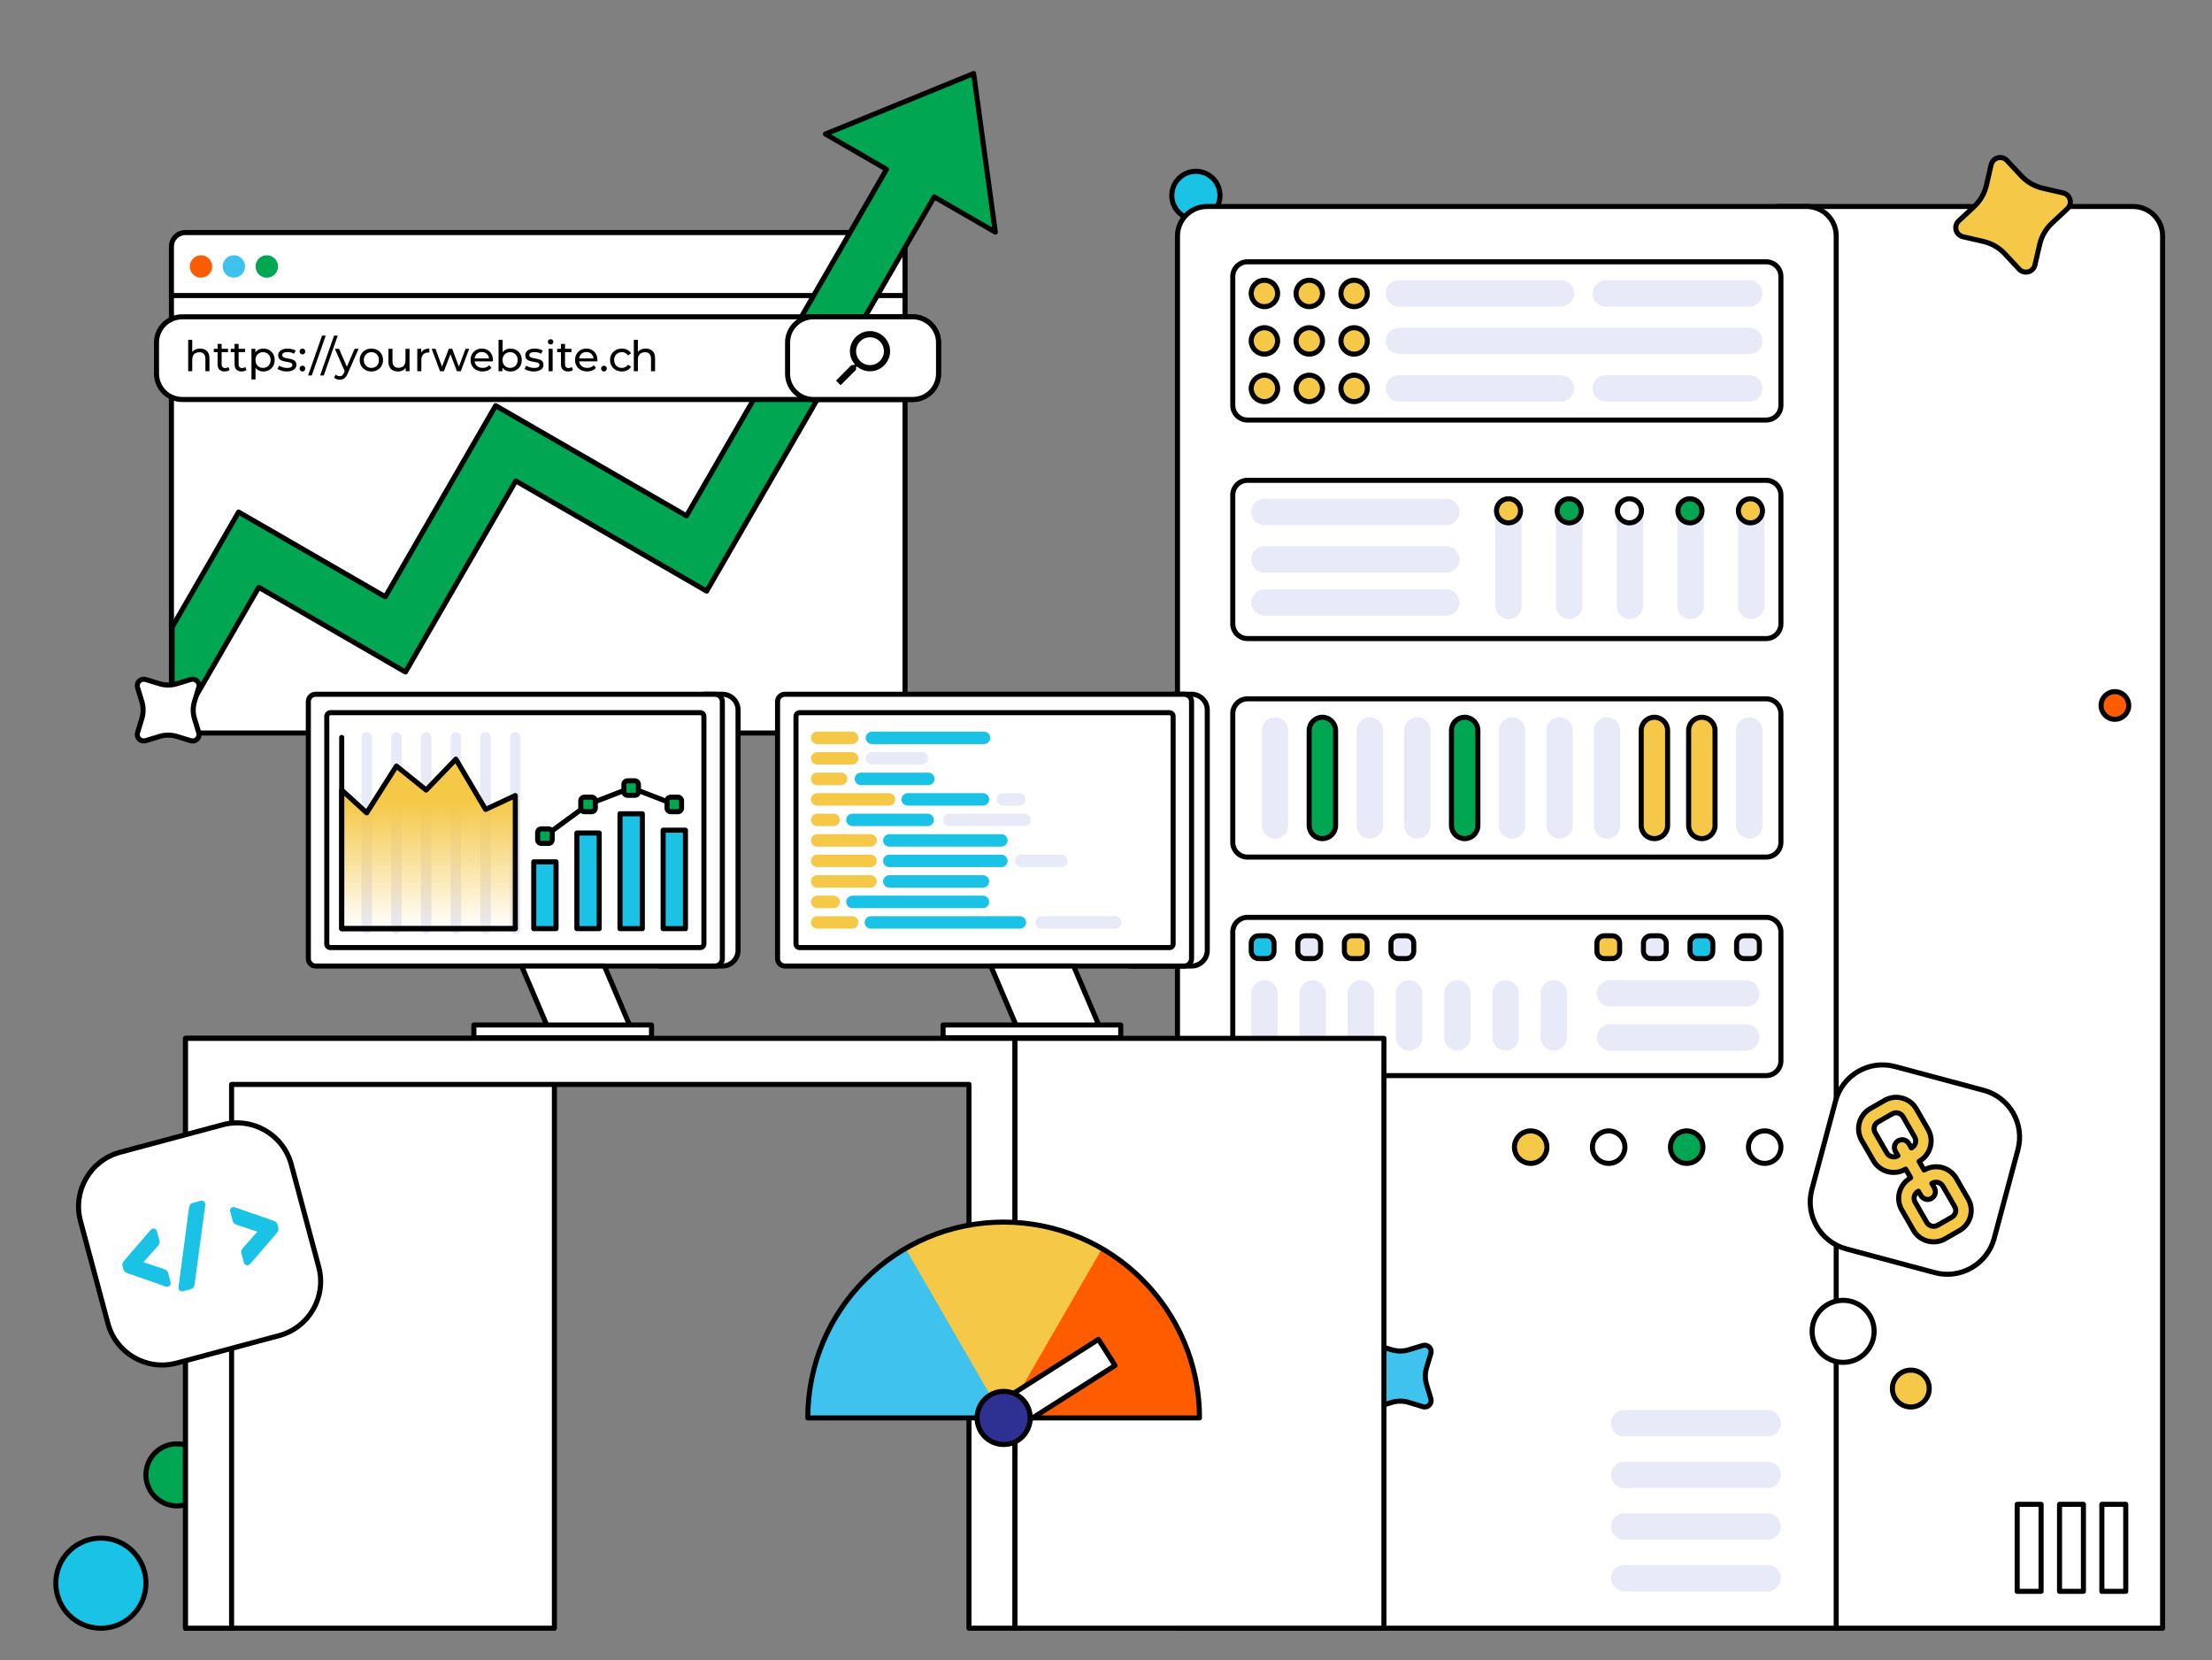 <svg width="874" height="656" viewBox="0 0 874 656" fill="none" xmlns="http://www.w3.org/2000/svg">
<rect x="0" y="0" width="874" height="656" fill="#808080" stroke="none"/>
<g clip-path="url(#clip0_6_13)">
<path fill-rule="evenodd" clip-rule="evenodd" d="M352.092 91.883C353.555 91.883 354.955 92.464 355.985 93.497C357.021 94.53 357.599 95.931 357.599 97.392V282.335C357.599 286.358 354.339 289.618 350.321 289.618C310.075 289.618 115.269 289.618 75.022 289.618C70.997 289.618 67.738 286.358 67.738 282.335C67.738 250.968 67.738 127.628 67.738 97.392C67.738 95.931 68.316 94.53 69.352 93.497C70.382 92.464 71.782 91.883 73.246 91.883H352.092Z" fill="white"/>
<mask id="mask0_6_13" style="mask-type:luminance" maskUnits="userSpaceOnUse" x="67" y="91" width="291" height="199">
<path d="M352.092 91.883C353.555 91.883 354.955 92.464 355.985 93.497C357.021 94.53 357.599 95.931 357.599 97.392V282.335C357.599 286.358 354.339 289.618 350.321 289.618C310.075 289.618 115.269 289.618 75.022 289.618C70.997 289.618 67.738 286.358 67.738 282.335C67.738 250.968 67.738 127.628 67.738 97.392C67.738 95.931 68.316 94.53 69.352 93.497C70.382 92.464 71.782 91.883 73.246 91.883H352.092Z" fill="white"/>
</mask>
<g mask="url(#mask0_6_13)">
<path d="M357.602 91.884H67.738V102.133H357.602V91.884Z" fill="white"/>
<path d="M79.411 109.71C81.858 109.71 83.842 107.726 83.842 105.279C83.842 102.831 81.858 100.848 79.411 100.848C76.964 100.848 74.98 102.831 74.98 105.279C74.98 107.726 76.964 109.71 79.411 109.71Z" fill="#FF5C00"/>
<path d="M92.41 109.71C94.857 109.71 96.841 107.726 96.841 105.279C96.841 102.831 94.857 100.848 92.41 100.848C89.963 100.848 87.979 102.831 87.979 105.279C87.979 107.726 89.963 109.71 92.41 109.71Z" fill="#3FC3EE"/>
<path d="M105.415 109.71C107.862 109.71 109.846 107.726 109.846 105.279C109.846 102.831 107.862 100.848 105.415 100.848C102.968 100.848 100.984 102.831 100.984 105.279C100.984 107.726 102.968 109.71 105.415 109.71Z" fill="#00A651"/>
<path d="M67.738 116.763H357.601" stroke="black" stroke-width="2" stroke-miterlimit="1.5" stroke-linecap="round" stroke-linejoin="round"/>
</g>
<path fill-rule="evenodd" clip-rule="evenodd" d="M352.092 91.883C353.555 91.883 354.955 92.464 355.985 93.497C357.021 94.53 357.599 95.931 357.599 97.392V282.335C357.599 286.358 354.339 289.618 350.321 289.618C310.075 289.618 115.269 289.618 75.022 289.618C70.997 289.618 67.738 286.358 67.738 282.335C67.738 250.968 67.738 127.628 67.738 97.392C67.738 95.931 68.316 94.53 69.352 93.497C70.382 92.464 71.782 91.883 73.246 91.883H352.092Z" stroke="black" stroke-width="2" stroke-miterlimit="1.5" stroke-linejoin="round"/>
<path fill-rule="evenodd" clip-rule="evenodd" d="M369.14 77.775L279.212 233.536L203.806 190L160.211 265.508L102.244 232.041L69.92 288.027C69.903 288.01 69.887 287.993 69.87 287.976C68.681 286.788 68.017 285.181 68.013 283.502L68.013 247.794L94.276 202.306L152.243 235.774L195.838 160.265L271.243 203.801L350.288 66.891L326.15 52.955L384.705 29.047L393.271 91.708L369.14 77.775Z" fill="#00A651" stroke="black" stroke-width="2" stroke-miterlimit="1.5" stroke-linejoin="round"/>
<path fill-rule="evenodd" clip-rule="evenodd" d="M360.635 125.17C366.268 125.17 370.824 129.73 370.824 135.363C370.824 139.262 370.824 143.725 370.824 147.623C370.824 153.257 366.268 157.83 360.635 157.83C313.723 157.83 118.946 157.83 72.036 157.83C66.404 157.83 61.839 153.257 61.839 147.623C61.839 143.725 61.839 139.262 61.839 135.363C61.839 129.73 66.404 125.17 72.036 125.17C118.946 125.17 313.723 125.17 360.635 125.17Z" fill="white" stroke="black" stroke-width="2" stroke-miterlimit="1.5" stroke-linecap="round" stroke-linejoin="round"/>
<path d="M79.088 137.723C79.81 137.723 80.449 137.86 81 138.141C81.551 138.421 81.985 138.839 82.297 139.411C82.604 139.978 82.76 140.699 82.76 141.564V146.664H81.156V141.752C81.156 140.894 80.951 140.247 80.532 139.812C80.112 139.377 79.527 139.159 78.766 139.159C78.201 139.159 77.703 139.268 77.279 139.492C76.854 139.715 76.532 140.047 76.303 140.482C76.074 140.917 75.962 141.455 75.962 142.102V146.664H74.357V134.26H75.962V140.196L75.645 139.56C75.933 138.982 76.376 138.53 76.981 138.209C77.581 137.883 78.283 137.723 79.088 137.723Z" fill="black"/>
<path d="M88.778 146.767C87.886 146.767 87.198 146.526 86.706 146.045C86.218 145.565 85.969 144.883 85.969 143.991V135.868H87.574V143.922C87.574 144.403 87.696 144.769 87.935 145.027C88.174 145.284 88.515 145.41 88.964 145.41C89.466 145.41 89.881 145.273 90.217 144.992L90.719 146.143C90.471 146.36 90.178 146.515 89.842 146.612C89.5 146.715 89.149 146.767 88.778 146.767ZM84.467 139.125V137.809H90.115V139.125H84.467Z" fill="black"/>
<path d="M95.479 146.767C94.592 146.767 93.899 146.526 93.407 146.045C92.919 145.565 92.675 144.883 92.675 143.991V135.868H94.28V143.922C94.28 144.403 94.397 144.769 94.636 145.027C94.875 145.284 95.221 145.41 95.665 145.41C96.167 145.41 96.587 145.273 96.918 144.992L97.421 146.143C97.177 146.36 96.884 146.515 96.543 146.612C96.201 146.715 95.85 146.767 95.479 146.767ZM91.168 139.125V137.809H96.82V139.125H91.168Z" fill="black"/>
<path d="M104.053 146.767C103.322 146.767 102.649 146.595 102.044 146.257C101.434 145.914 100.951 145.41 100.586 144.74C100.225 144.076 100.044 143.241 100.044 142.233C100.044 141.232 100.22 140.396 100.571 139.726C100.922 139.062 101.4 138.559 102.01 138.227C102.614 137.889 103.297 137.723 104.053 137.723C104.926 137.723 105.692 137.912 106.36 138.29C107.028 138.667 107.56 139.194 107.95 139.869C108.34 140.545 108.535 141.335 108.535 142.233C108.535 143.138 108.34 143.928 107.95 144.609C107.56 145.29 107.028 145.816 106.36 146.194C105.692 146.572 104.926 146.767 104.053 146.767ZM99.357 149.903V137.809H100.898V140.196L100.795 142.25L100.961 144.305V149.903H99.357ZM103.921 145.359C104.492 145.359 104.999 145.233 105.453 144.975C105.902 144.717 106.258 144.357 106.521 143.882C106.784 143.407 106.916 142.857 106.916 142.233C106.916 141.598 106.784 141.054 106.521 140.59C106.258 140.127 105.902 139.766 105.453 139.509C104.999 139.257 104.492 139.125 103.921 139.125C103.365 139.125 102.858 139.257 102.41 139.509C101.956 139.766 101.6 140.127 101.342 140.59C101.078 141.054 100.947 141.598 100.947 142.233C100.947 142.857 101.078 143.407 101.342 143.882C101.6 144.357 101.956 144.717 102.41 144.975C102.858 145.233 103.365 145.359 103.921 145.359Z" fill="black"/>
<path d="M113.3 146.767C112.563 146.767 111.861 146.664 111.198 146.463C110.54 146.263 110.018 146.017 109.637 145.725L110.305 144.46C110.686 144.712 111.154 144.929 111.71 145.112C112.266 145.29 112.836 145.376 113.417 145.376C114.163 145.376 114.699 145.273 115.026 145.061C115.358 144.849 115.519 144.551 115.519 144.174C115.519 143.893 115.421 143.676 115.221 143.521C115.021 143.367 114.753 143.246 114.426 143.172C114.1 143.092 113.734 143.023 113.329 142.96C112.929 142.903 112.529 142.823 112.129 142.726C111.725 142.634 111.359 142.502 111.022 142.325C110.691 142.153 110.422 141.913 110.223 141.609C110.023 141.3 109.92 140.894 109.92 140.379C109.92 139.846 110.071 139.377 110.374 138.976C110.676 138.576 111.1 138.267 111.651 138.049C112.203 137.832 112.856 137.723 113.617 137.723C114.192 137.723 114.782 137.792 115.377 137.929C115.972 138.072 116.46 138.267 116.84 138.524L116.158 139.795C115.753 139.526 115.338 139.343 114.904 139.245C114.47 139.142 114.031 139.091 113.597 139.091C112.895 139.091 112.373 139.205 112.027 139.434C111.681 139.663 111.51 139.955 111.51 140.31C111.51 140.613 111.612 140.842 111.817 141.008C112.027 141.169 112.29 141.295 112.622 141.38C112.949 141.472 113.314 141.546 113.714 141.609C114.119 141.672 114.519 141.747 114.919 141.844C115.319 141.936 115.685 142.067 116.011 142.233C116.343 142.405 116.611 142.634 116.816 142.937C117.021 143.241 117.123 143.641 117.123 144.139C117.123 144.677 116.967 145.135 116.655 145.53C116.343 145.919 115.904 146.223 115.338 146.44C114.768 146.658 114.09 146.767 113.3 146.767Z" fill="black"/>
<path d="M119.513 140.012C119.201 140.012 118.938 139.904 118.713 139.686C118.489 139.469 118.377 139.194 118.377 138.856C118.377 138.524 118.489 138.249 118.713 138.038C118.938 137.826 119.201 137.723 119.513 137.723C119.816 137.723 120.074 137.826 120.294 138.038C120.508 138.249 120.62 138.524 120.62 138.856C120.62 139.194 120.508 139.469 120.294 139.686C120.074 139.904 119.816 140.012 119.513 140.012ZM119.513 146.767C119.201 146.767 118.938 146.658 118.713 146.44C118.489 146.223 118.377 145.948 118.377 145.61C118.377 145.278 118.489 145.004 118.713 144.792C118.938 144.58 119.201 144.477 119.513 144.477C119.816 144.477 120.074 144.58 120.294 144.792C120.508 145.004 120.62 145.278 120.62 145.61C120.62 145.948 120.508 146.223 120.294 146.44C120.074 146.658 119.816 146.767 119.513 146.767Z" fill="black"/>
<path d="M121.737 148.335L127.253 132.589H128.706L123.19 148.335H121.737Z" fill="black"/>
<path d="M126.487 148.335L131.998 132.589H133.456L127.94 148.335H126.487Z" fill="black"/>
<path d="M134.241 150.006C133.817 150.006 133.403 149.938 133.003 149.8C132.603 149.657 132.256 149.457 131.969 149.188L132.652 147.986C132.876 148.198 133.12 148.358 133.388 148.467C133.656 148.581 133.939 148.638 134.241 148.638C134.632 148.638 134.954 148.535 135.207 148.335C135.466 148.135 135.705 147.78 135.929 147.265L136.48 146.045L136.646 145.845L140.123 137.809H141.693L137.397 147.551C137.143 148.175 136.856 148.667 136.539 149.022C136.222 149.377 135.87 149.629 135.495 149.783C135.114 149.932 134.695 150.006 134.241 150.006ZM136.343 146.95L132.3 137.809H133.973L137.416 145.696L136.343 146.95Z" fill="black"/>
<path d="M146.741 146.767C145.849 146.767 145.058 146.566 144.366 146.177C143.678 145.788 143.132 145.25 142.732 144.569C142.327 143.882 142.127 143.103 142.127 142.233C142.127 141.358 142.327 140.573 142.732 139.898C143.132 139.217 143.678 138.684 144.366 138.301C145.058 137.917 145.849 137.723 146.741 137.723C147.624 137.723 148.409 137.917 149.106 138.301C149.804 138.684 150.35 139.211 150.745 139.886C151.14 140.562 151.34 141.346 151.34 142.233C151.34 143.115 151.14 143.893 150.745 144.574C150.35 145.256 149.804 145.788 149.106 146.177C148.409 146.566 147.624 146.767 146.741 146.767ZM146.741 145.359C147.312 145.359 147.819 145.233 148.272 144.975C148.721 144.717 149.077 144.357 149.331 143.882C149.589 143.407 149.716 142.857 149.716 142.233C149.716 141.598 149.589 141.054 149.331 140.59C149.077 140.127 148.721 139.766 148.272 139.509C147.819 139.257 147.312 139.125 146.741 139.125C146.175 139.125 145.668 139.257 145.219 139.509C144.776 139.766 144.42 140.127 144.151 140.59C143.883 141.054 143.752 141.598 143.752 142.233C143.752 142.857 143.883 143.407 144.151 143.882C144.42 144.357 144.776 144.717 145.219 144.975C145.668 145.233 146.175 145.359 146.741 145.359Z" fill="black"/>
<path d="M157.285 146.767C156.529 146.767 155.866 146.624 155.29 146.349C154.715 146.068 154.271 145.645 153.954 145.067C153.637 144.494 153.476 143.773 153.476 142.903V137.809H155.081V142.72C155.081 143.59 155.29 144.242 155.71 144.677C156.124 145.112 156.714 145.324 157.47 145.324C158.026 145.324 158.514 145.215 158.924 144.986C159.338 144.758 159.655 144.42 159.879 143.979C160.099 143.544 160.211 143.012 160.211 142.388V137.809H161.816V146.664H160.294V144.271L160.548 144.912C160.255 145.502 159.821 145.954 159.245 146.28C158.665 146.601 158.012 146.767 157.285 146.767Z" fill="black"/>
<path d="M164.874 146.664V137.809H166.415V140.213L166.264 139.612C166.507 138.999 166.922 138.53 167.497 138.209C168.078 137.883 168.795 137.723 169.638 137.723V139.274C169.57 139.268 169.507 139.263 169.448 139.263H169.273C168.414 139.263 167.731 139.514 167.234 140.03C166.732 140.539 166.478 141.283 166.478 142.25V146.664H164.874Z" fill="black"/>
<path d="M173.852 146.664L170.56 137.809H172.077L175.003 145.828H174.286L177.329 137.809H178.68L181.655 145.828H180.953L183.947 137.809H185.381L182.074 146.664H180.538L177.744 139.343H178.212L175.388 146.664H173.852Z" fill="black"/>
<path d="M190.697 146.767C189.751 146.767 188.917 146.566 188.2 146.177C187.478 145.788 186.922 145.256 186.527 144.574C186.132 143.893 185.932 143.115 185.932 142.233C185.932 141.358 186.127 140.573 186.512 139.898C186.898 139.217 187.424 138.684 188.097 138.301C188.77 137.917 189.531 137.723 190.38 137.723C191.238 137.723 191.994 137.912 192.652 138.29C193.311 138.667 193.828 139.2 194.199 139.886C194.574 140.573 194.759 141.369 194.759 142.285C194.759 142.353 194.754 142.428 194.75 142.519C194.745 142.605 194.735 142.691 194.725 142.771H187.185V141.615H193.891L193.238 142.016C193.248 141.449 193.131 140.945 192.887 140.499C192.643 140.052 192.306 139.703 191.877 139.451C191.448 139.2 190.946 139.074 190.38 139.074C189.824 139.074 189.326 139.2 188.892 139.451C188.458 139.703 188.117 140.052 187.873 140.505C187.629 140.957 187.507 141.472 187.507 142.05V142.319C187.507 142.909 187.644 143.435 187.917 143.899C188.19 144.363 188.571 144.717 189.058 144.975C189.551 145.233 190.112 145.359 190.746 145.359C191.272 145.359 191.745 145.273 192.175 145.095C192.604 144.912 192.984 144.649 193.306 144.288L194.189 145.324C193.789 145.794 193.291 146.148 192.696 146.395C192.097 146.641 191.433 146.767 190.697 146.767Z" fill="black"/>
<path d="M201.68 146.767C200.919 146.767 200.236 146.595 199.631 146.257C199.022 145.914 198.544 145.41 198.193 144.74C197.841 144.076 197.666 143.241 197.666 142.233C197.666 141.232 197.846 140.396 198.212 139.726C198.573 139.062 199.056 138.559 199.665 138.227C200.27 137.889 200.943 137.723 201.68 137.723C202.548 137.723 203.318 137.912 203.986 138.29C204.655 138.667 205.181 139.194 205.571 139.869C205.962 140.545 206.157 141.335 206.157 142.233C206.157 143.138 205.962 143.928 205.571 144.609C205.181 145.29 204.655 145.816 203.986 146.194C203.318 146.572 202.548 146.767 201.68 146.767ZM196.983 146.664V134.26H198.588V140.161L198.417 142.216L198.519 144.271V146.664H196.983ZM201.543 145.359C202.114 145.359 202.621 145.233 203.074 144.975C203.523 144.717 203.879 144.357 204.142 143.882C204.406 143.407 204.538 142.857 204.538 142.233C204.538 141.598 204.406 141.054 204.142 140.59C203.879 140.127 203.523 139.766 203.074 139.509C202.621 139.257 202.114 139.125 201.543 139.125C200.987 139.125 200.485 139.257 200.031 139.509C199.583 139.766 199.227 140.127 198.963 140.59C198.7 141.054 198.568 141.598 198.568 142.233C198.568 142.857 198.7 143.407 198.963 143.882C199.227 144.357 199.583 144.717 200.031 144.975C200.485 145.233 200.987 145.359 201.543 145.359Z" fill="black"/>
<path d="M210.922 146.767C210.185 146.767 209.488 146.664 208.825 146.463C208.161 146.263 207.64 146.017 207.259 145.725L207.927 144.46C208.308 144.712 208.776 144.929 209.332 145.112C209.893 145.29 210.459 145.376 211.039 145.376C211.785 145.376 212.321 145.273 212.648 145.061C212.98 144.849 213.146 144.551 213.146 144.174C213.146 143.893 213.043 143.676 212.843 143.521C212.643 143.367 212.38 143.246 212.048 143.172C211.722 143.092 211.356 143.023 210.956 142.96C210.551 142.903 210.151 142.823 209.751 142.726C209.351 142.634 208.981 142.502 208.649 142.325C208.313 142.153 208.044 141.913 207.844 141.609C207.645 141.3 207.547 140.894 207.547 140.379C207.547 139.846 207.693 139.377 207.996 138.976C208.298 138.576 208.722 138.267 209.273 138.049C209.824 137.832 210.483 137.723 211.239 137.723C211.819 137.723 212.404 137.792 213.004 137.929C213.599 138.072 214.087 138.267 214.463 138.524L213.78 139.795C213.38 139.526 212.96 139.343 212.526 139.245C212.092 139.142 211.658 139.091 211.224 139.091C210.522 139.091 209.995 139.205 209.649 139.434C209.308 139.663 209.132 139.955 209.132 140.31C209.132 140.613 209.234 140.842 209.444 141.008C209.649 141.169 209.917 141.295 210.244 141.38C210.571 141.472 210.936 141.546 211.336 141.609C211.741 141.672 212.141 141.747 212.541 141.844C212.941 141.936 213.307 142.067 213.638 142.233C213.965 142.405 214.233 142.634 214.438 142.937C214.648 143.241 214.75 143.641 214.75 144.139C214.75 144.677 214.594 145.135 214.282 145.53C213.97 145.919 213.531 146.223 212.96 146.44C212.39 146.658 211.712 146.767 210.922 146.767Z" fill="black"/>
<path d="M216.755 146.664V137.809H218.359V146.664H216.755ZM217.554 136.103C217.242 136.103 216.984 136 216.779 135.8C216.574 135.599 216.472 135.353 216.472 135.067C216.472 134.764 216.574 134.512 216.779 134.311C216.984 134.111 217.242 134.014 217.554 134.014C217.866 134.014 218.13 134.111 218.335 134.306C218.54 134.5 218.642 134.741 218.642 135.033C218.642 135.33 218.544 135.588 218.34 135.794C218.14 136 217.881 136.103 217.554 136.103Z" fill="black"/>
<path d="M224.46 146.767C223.567 146.767 222.875 146.526 222.387 146.045C221.895 145.565 221.651 144.883 221.651 143.991V135.868H223.255V143.922C223.255 144.403 223.377 144.769 223.616 145.027C223.855 145.284 224.197 145.41 224.64 145.41C225.143 145.41 225.562 145.273 225.899 144.992L226.396 146.143C226.152 146.36 225.86 146.515 225.518 146.612C225.182 146.715 224.826 146.767 224.46 146.767ZM220.149 139.125V137.809H225.796V139.125H220.149Z" fill="black"/>
<path d="M231.98 146.767C231.034 146.767 230.2 146.566 229.483 146.177C228.762 145.788 228.206 145.256 227.811 144.574C227.416 143.893 227.216 143.115 227.216 142.233C227.216 141.358 227.411 140.573 227.791 139.898C228.176 139.217 228.708 138.684 229.381 138.301C230.054 137.917 230.815 137.723 231.663 137.723C232.522 137.723 233.278 137.912 233.936 138.29C234.594 138.667 235.106 139.2 235.482 139.886C235.853 140.573 236.043 141.369 236.043 142.285C236.043 142.353 236.038 142.428 236.033 142.519C236.028 142.605 236.018 142.691 236.009 142.771H228.469V141.615H235.175L234.521 142.016C234.531 141.449 234.414 140.945 234.17 140.499C233.926 140.052 233.59 139.703 233.161 139.451C232.731 139.2 232.229 139.074 231.663 139.074C231.107 139.074 230.61 139.2 230.176 139.451C229.742 139.703 229.4 140.052 229.157 140.505C228.913 140.957 228.786 141.472 228.786 142.05V142.319C228.786 142.909 228.923 143.435 229.196 143.899C229.469 144.363 229.849 144.717 230.342 144.975C230.834 145.233 231.395 145.359 232.029 145.359C232.556 145.359 233.029 145.273 233.458 145.095C233.887 144.912 234.263 144.649 234.585 144.288L235.472 145.324C235.072 145.794 234.575 146.148 233.975 146.395C233.38 146.641 232.717 146.767 231.98 146.767Z" fill="black"/>
<path d="M238.647 146.767C238.335 146.767 238.067 146.658 237.847 146.44C237.623 146.223 237.511 145.948 237.511 145.61C237.511 145.278 237.623 145.004 237.847 144.792C238.067 144.58 238.335 144.477 238.647 144.477C238.949 144.477 239.208 144.58 239.427 144.792C239.642 145.004 239.754 145.278 239.754 145.61C239.754 145.948 239.642 146.223 239.427 146.44C239.208 146.658 238.949 146.767 238.647 146.767Z" fill="black"/>
<path d="M245.719 146.767C244.816 146.767 244.012 146.566 243.305 146.177C242.597 145.788 242.042 145.256 241.642 144.574C241.237 143.893 241.037 143.115 241.037 142.233C241.037 141.358 241.237 140.573 241.642 139.898C242.042 139.217 242.597 138.684 243.305 138.301C244.012 137.917 244.816 137.723 245.719 137.723C246.518 137.723 247.235 137.883 247.865 138.198C248.494 138.518 248.981 138.988 249.328 139.612L248.108 140.396C247.821 139.961 247.465 139.64 247.045 139.434C246.631 139.228 246.182 139.125 245.699 139.125C245.124 139.125 244.602 139.257 244.148 139.509C243.69 139.766 243.329 140.127 243.061 140.59C242.793 141.054 242.661 141.598 242.661 142.233C242.661 142.869 242.793 143.424 243.061 143.887C243.329 144.357 243.69 144.717 244.148 144.975C244.602 145.233 245.124 145.359 245.699 145.359C246.182 145.359 246.631 145.255 247.045 145.049C247.465 144.843 247.821 144.523 248.108 144.088L249.328 144.861C248.981 145.473 248.494 145.942 247.865 146.269C247.235 146.601 246.518 146.767 245.719 146.767Z" fill="black"/>
<path d="M255.164 137.723C255.886 137.723 256.525 137.86 257.076 138.141C257.627 138.421 258.061 138.839 258.373 139.411C258.68 139.978 258.836 140.699 258.836 141.564V146.664H257.232V141.752C257.232 140.894 257.027 140.247 256.608 139.812C256.188 139.377 255.603 139.159 254.842 139.159C254.276 139.159 253.779 139.268 253.355 139.492C252.93 139.715 252.608 140.047 252.379 140.482C252.15 140.917 252.038 141.455 252.038 142.102V146.664H250.433V134.26H252.038V140.196L251.721 139.56C252.009 138.982 252.452 138.53 253.057 138.209C253.657 137.883 254.359 137.723 255.164 137.723Z" fill="black"/>
<path fill-rule="evenodd" clip-rule="evenodd" d="M360.636 125.17C363.34 125.17 365.932 126.245 367.845 128.146C369.757 130.06 370.832 132.664 370.832 135.363C370.832 139.262 370.832 143.725 370.832 147.623C370.832 153.257 366.266 157.83 360.636 157.83C349.672 157.83 332.344 157.83 321.381 157.83C315.75 157.83 311.185 153.257 311.185 147.623C311.185 143.725 311.185 139.262 311.185 135.363C311.185 129.73 315.75 125.17 321.381 125.17C332.344 125.17 349.672 125.17 360.636 125.17Z" fill="white" stroke="black" stroke-width="2" stroke-miterlimit="1.5" stroke-linecap="round" stroke-linejoin="round"/>
<path d="M336.42 144.251H337.386L337.728 143.921C336.489 142.485 335.808 140.649 335.81 138.753C335.81 134.396 339.394 130.811 343.751 130.811C348.108 130.811 351.693 134.396 351.693 138.753C351.693 143.11 348.108 146.695 343.751 146.695C341.784 146.695 339.976 145.974 338.583 144.777L338.253 145.119V146.084L332.144 152.181L330.323 150.361L336.42 144.251ZM343.751 144.251C346.794 144.251 349.25 141.796 349.25 138.753C349.25 135.711 346.794 133.255 343.751 133.255C340.709 133.255 338.253 135.711 338.253 138.753C338.253 141.796 340.709 144.251 343.751 144.251Z" fill="black"/>
<path d="M472.514 86.721C477.77 86.721 482.031 82.46 482.031 77.204C482.031 71.948 477.77 67.687 472.514 67.687C467.258 67.687 462.997 71.948 462.997 77.204C462.997 82.46 467.258 86.721 472.514 86.721Z" fill="#1AC2E6" stroke="black" stroke-width="2" stroke-miterlimit="1.5" stroke-linecap="round" stroke-linejoin="round"/>
<path d="M103.535 604.961C108.803 604.961 113.073 600.691 113.073 595.423C113.073 590.156 108.803 585.885 103.535 585.885C98.267 585.885 93.997 590.156 93.997 595.423C93.997 600.691 98.267 604.961 103.535 604.961Z" fill="#F5C848" stroke="black" stroke-width="2" stroke-miterlimit="1.5" stroke-linecap="round" stroke-linejoin="round"/>
<path fill-rule="evenodd" clip-rule="evenodd" d="M842.83 81.583C845.919 81.583 848.885 82.811 851.069 84.997C853.255 87.182 854.483 90.146 854.483 93.236C854.483 173.673 854.483 643.293 854.483 643.293H725.518L702.443 81.583H842.83Z" fill="white" stroke="black" stroke-width="2" stroke-miterlimit="1.5" stroke-linecap="round" stroke-linejoin="round"/>
<path fill-rule="evenodd" clip-rule="evenodd" d="M713.865 81.583C720.304 81.583 725.52 86.801 725.52 93.236C725.52 173.673 725.52 643.293 725.52 643.293H465.242C465.242 643.293 465.242 173.673 465.242 93.236C465.242 86.801 470.459 81.583 476.895 81.583C520.075 81.583 670.686 81.583 713.865 81.583Z" fill="white" stroke="black" stroke-width="2" stroke-miterlimit="1.5" stroke-linecap="round" stroke-linejoin="round"/>
<path fill-rule="evenodd" clip-rule="evenodd" d="M698.45 618.289C701.334 618.289 703.668 620.625 703.668 623.506V623.509C703.668 626.391 701.334 628.727 698.45 628.727C685.926 628.727 654.273 628.727 641.745 628.727C638.865 628.727 636.527 626.391 636.527 623.509V623.506C636.527 620.625 638.865 618.289 641.745 618.289C654.273 618.289 685.926 618.289 698.45 618.289Z" fill="#E9EAF8"/>
<path fill-rule="evenodd" clip-rule="evenodd" d="M698.45 597.899C701.334 597.899 703.668 600.235 703.668 603.116V603.119C703.668 606.001 701.334 608.337 698.45 608.337C685.926 608.337 654.273 608.337 641.745 608.337C638.865 608.337 636.527 606.001 636.527 603.119V603.116C636.527 600.235 638.865 597.899 641.745 597.899C654.273 597.899 685.926 597.899 698.45 597.899Z" fill="#E9EAF8"/>
<path fill-rule="evenodd" clip-rule="evenodd" d="M698.45 577.509C701.334 577.509 703.668 579.845 703.668 582.727V582.729C703.668 585.611 701.334 587.947 698.45 587.947C685.926 587.947 654.273 587.947 641.745 587.947C638.865 587.947 636.527 585.611 636.527 582.729V582.727C636.527 579.845 638.865 577.509 641.745 577.509C654.273 577.509 685.926 577.509 698.45 577.509Z" fill="#E9EAF8"/>
<path fill-rule="evenodd" clip-rule="evenodd" d="M698.45 557.119C701.334 557.119 703.668 559.456 703.668 562.337V562.34C703.668 565.221 701.334 567.558 698.45 567.558C685.926 567.558 654.273 567.558 641.745 567.558C638.865 567.558 636.527 565.221 636.527 562.34V562.337C636.527 559.456 638.865 557.119 641.745 557.119C654.273 557.119 685.926 557.119 698.45 557.119Z" fill="#E9EAF8"/>
<path fill-rule="evenodd" clip-rule="evenodd" d="M697.843 103.433C701.062 103.433 703.67 106.042 703.67 109.26V160.128C703.67 163.346 701.062 165.955 697.843 165.955H492.92C489.701 165.955 487.093 163.346 487.093 160.128V109.26C487.093 106.042 489.701 103.433 492.92 103.433H697.843Z" fill="white" stroke="black" stroke-width="2" stroke-miterlimit="1.5" stroke-linecap="round" stroke-linejoin="round"/>
<path fill-rule="evenodd" clip-rule="evenodd" d="M601.251 239.389C601.251 242.27 598.914 244.604 596.033 244.604H596.03C593.149 244.604 590.813 242.27 590.813 239.389C590.813 230.242 590.813 211.414 590.813 202.267C590.813 199.386 593.149 197.049 596.03 197.049H596.033C598.914 197.049 601.251 199.386 601.251 202.267C601.251 211.414 601.251 230.242 601.251 239.389Z" fill="#E9EAF8"/>
<path fill-rule="evenodd" clip-rule="evenodd" d="M625.242 239.389C625.242 242.27 622.906 244.604 620.024 244.604H620.022C617.14 244.604 614.804 242.27 614.804 239.389C614.804 230.242 614.804 211.414 614.804 202.267C614.804 199.386 617.14 197.049 620.022 197.049H620.024C622.906 197.049 625.242 199.386 625.242 202.267C625.242 211.414 625.242 230.242 625.242 239.389Z" fill="#E9EAF8"/>
<path fill-rule="evenodd" clip-rule="evenodd" d="M649.22 239.389C649.22 242.27 646.884 244.604 644.003 244.604H644C641.118 244.604 638.782 242.27 638.782 239.389C638.782 230.242 638.782 211.414 638.782 202.267C638.782 199.386 641.118 197.049 644 197.049H644.003C646.884 197.049 649.22 199.386 649.22 202.267C649.22 211.414 649.22 230.242 649.22 239.389Z" fill="#E9EAF8"/>
<path fill-rule="evenodd" clip-rule="evenodd" d="M673.194 239.389C673.194 242.27 670.858 244.604 667.977 244.604H667.974C665.092 244.604 662.756 242.27 662.756 239.389C662.756 230.242 662.756 211.414 662.756 202.267C662.756 199.386 665.092 197.049 667.974 197.049H667.977C670.858 197.049 673.194 199.386 673.194 202.267C673.194 211.414 673.194 230.242 673.194 239.389Z" fill="#E9EAF8"/>
<path fill-rule="evenodd" clip-rule="evenodd" d="M697.172 239.389C697.172 242.27 694.836 244.604 691.955 244.604H691.952C689.07 244.604 686.734 242.27 686.734 239.389C686.734 230.242 686.734 211.414 686.734 202.267C686.734 199.386 689.07 197.049 691.952 197.049H691.955C694.836 197.049 697.172 199.386 697.172 202.267C697.172 211.414 697.172 230.242 697.172 239.389Z" fill="#E9EAF8"/>
<path fill-rule="evenodd" clip-rule="evenodd" d="M691.167 110.716C694.051 110.716 696.385 113.053 696.385 115.934V115.937C696.385 118.818 694.051 121.155 691.167 121.155C678.643 121.155 646.99 121.155 634.462 121.155C631.582 121.155 629.244 118.818 629.244 115.937V115.934C629.244 113.053 631.582 110.716 634.462 110.716C646.99 110.716 678.643 110.716 691.167 110.716Z" fill="#E9EAF8"/>
<path fill-rule="evenodd" clip-rule="evenodd" d="M691.167 148.233C694.051 148.233 696.385 150.569 696.385 153.451V153.454C696.385 156.335 694.051 158.671 691.167 158.671C678.643 158.671 646.99 158.671 634.462 158.671C631.582 158.671 629.244 156.335 629.244 153.454V153.451C629.244 150.569 631.582 148.233 634.462 148.233C646.99 148.233 678.643 148.233 691.167 148.233Z" fill="#E9EAF8"/>
<path d="M499.595 121.154C502.477 121.154 504.813 118.817 504.813 115.935C504.813 113.053 502.477 110.717 499.595 110.717C496.712 110.717 494.376 113.053 494.376 115.935C494.376 118.817 496.712 121.154 499.595 121.154Z" fill="#F5C848" stroke="black" stroke-width="2" stroke-miterlimit="1.5" stroke-linecap="round" stroke-linejoin="round"/>
<path d="M499.595 158.671C502.477 158.671 504.813 156.335 504.813 153.452C504.813 150.57 502.477 148.234 499.595 148.234C496.712 148.234 494.376 150.57 494.376 153.452C494.376 156.335 496.712 158.671 499.595 158.671Z" fill="#F5C848" stroke="black" stroke-width="2" stroke-miterlimit="1.5" stroke-linecap="round" stroke-linejoin="round"/>
<path d="M499.595 139.913C502.477 139.913 504.813 137.576 504.813 134.694C504.813 131.812 502.477 129.475 499.595 129.475C496.712 129.475 494.376 131.812 494.376 134.694C494.376 137.576 496.712 139.913 499.595 139.913Z" fill="#F5C848" stroke="black" stroke-width="2" stroke-miterlimit="1.5" stroke-linecap="round" stroke-linejoin="round"/>
<path fill-rule="evenodd" clip-rule="evenodd" d="M697.843 189.768C701.062 189.768 703.67 192.377 703.67 195.595V246.463C703.67 249.681 701.062 252.29 697.843 252.29H492.92C489.701 252.29 487.093 249.681 487.093 246.463V195.595C487.093 192.377 489.701 189.768 492.92 189.768H697.843Z" stroke="black" stroke-width="2" stroke-miterlimit="1.5" stroke-linecap="round" stroke-linejoin="round"/>
<path d="M691.63 206.579C694.261 206.579 696.394 204.446 696.394 201.815C696.394 199.184 694.261 197.051 691.63 197.051C688.998 197.051 686.865 199.184 686.865 201.815C686.865 204.446 688.998 206.579 691.63 206.579Z" fill="#F5C848" stroke="black" stroke-width="2" stroke-miterlimit="1.5" stroke-linejoin="round"/>
<path d="M667.734 206.579C670.365 206.579 672.498 204.446 672.498 201.815C672.498 199.184 670.365 197.051 667.734 197.051C665.103 197.051 662.97 199.184 662.97 201.815C662.97 204.446 665.103 206.579 667.734 206.579Z" fill="#00A651" stroke="black" stroke-width="2" stroke-miterlimit="1.5" stroke-linejoin="round"/>
<path d="M643.835 206.579C646.466 206.579 648.599 204.446 648.599 201.815C648.599 199.184 646.466 197.051 643.835 197.051C641.204 197.051 639.071 199.184 639.071 201.815C639.071 204.446 641.204 206.579 643.835 206.579Z" fill="white" stroke="black" stroke-width="2" stroke-miterlimit="1.5" stroke-linejoin="round"/>
<path d="M620.031 206.579C622.662 206.579 624.795 204.446 624.795 201.815C624.795 199.184 622.662 197.051 620.031 197.051C617.4 197.051 615.267 199.184 615.267 201.815C615.267 204.446 617.4 206.579 620.031 206.579Z" fill="#00A651" stroke="black" stroke-width="2" stroke-miterlimit="1.5" stroke-linejoin="round"/>
<path d="M596.04 206.579C598.671 206.579 600.804 204.446 600.804 201.815C600.804 199.184 598.671 197.051 596.04 197.051C593.409 197.051 591.276 199.184 591.276 201.815C591.276 204.446 593.409 206.579 596.04 206.579Z" fill="#F5C848" stroke="black" stroke-width="2" stroke-miterlimit="1.5" stroke-linejoin="round"/>
<path fill-rule="evenodd" clip-rule="evenodd" d="M571.481 197.051C574.361 197.051 576.694 199.387 576.694 202.269V202.272C576.694 205.153 574.361 207.489 571.481 207.489C556.656 207.489 514.413 207.489 499.588 207.489C496.708 207.489 494.369 205.153 494.369 202.272V202.269C494.369 199.387 496.708 197.051 499.588 197.051C514.413 197.051 556.656 197.051 571.481 197.051Z" fill="#E9EAF8"/>
<path fill-rule="evenodd" clip-rule="evenodd" d="M571.481 215.809C574.361 215.809 576.694 218.146 576.694 221.027V221.03C576.694 223.911 574.361 226.248 571.481 226.248C556.656 226.248 514.413 226.248 499.588 226.248C496.708 226.248 494.369 223.911 494.369 221.03V221.027C494.369 218.146 496.708 215.809 499.588 215.809C514.413 215.809 556.656 215.809 571.481 215.809Z" fill="#E9EAF8"/>
<path fill-rule="evenodd" clip-rule="evenodd" d="M571.481 232.832C574.361 232.832 576.694 235.168 576.694 238.05V238.052C576.694 240.934 574.361 243.27 571.481 243.27C556.656 243.27 514.413 243.27 499.588 243.27C496.708 243.27 494.369 240.934 494.369 238.052V238.05C494.369 235.168 496.708 232.832 499.588 232.832C514.413 232.832 556.656 232.832 571.481 232.832Z" fill="#E9EAF8"/>
<path fill-rule="evenodd" clip-rule="evenodd" d="M697.843 276.103C701.062 276.103 703.67 278.712 703.67 281.93V332.798C703.67 336.016 701.062 338.625 697.843 338.625H492.92C489.701 338.625 487.093 336.016 487.093 332.798V281.93C487.093 278.712 489.701 276.103 492.92 276.103H697.843Z" stroke="black" stroke-width="2" stroke-miterlimit="1.5" stroke-linecap="round" stroke-linejoin="round"/>
<path fill-rule="evenodd" clip-rule="evenodd" d="M696.385 326.125C696.385 329.005 694.049 331.338 691.168 331.338H691.165C688.284 331.338 685.947 329.005 685.947 326.125C685.947 316.902 685.947 297.825 685.947 288.601C685.947 285.721 688.284 283.383 691.165 283.383H691.168C694.049 283.383 696.385 285.721 696.385 288.601C696.385 297.825 696.385 316.902 696.385 326.125Z" fill="#E9EAF8"/>
<path fill-rule="evenodd" clip-rule="evenodd" d="M677.647 326.125C677.647 329.005 675.31 331.338 672.429 331.338H672.426C669.545 331.338 667.209 329.005 667.209 326.125C667.209 316.902 667.209 297.825 667.209 288.601C667.209 285.721 669.545 283.383 672.426 283.383H672.429C675.31 283.383 677.647 285.721 677.647 288.601C677.647 297.825 677.647 316.902 677.647 326.125Z" fill="#F5C848" stroke="black" stroke-width="2" stroke-miterlimit="1.5" stroke-linejoin="round"/>
<path fill-rule="evenodd" clip-rule="evenodd" d="M658.904 326.125C658.904 329.005 656.568 331.338 653.687 331.338H653.684C650.802 331.338 648.466 329.005 648.466 326.125C648.466 316.902 648.466 297.825 648.466 288.601C648.466 285.721 650.802 283.383 653.684 283.383H653.687C656.568 283.383 658.904 285.721 658.904 288.601C658.904 297.825 658.904 316.902 658.904 326.125Z" fill="#F5C848" stroke="black" stroke-width="2" stroke-miterlimit="1.5" stroke-linejoin="round"/>
<path fill-rule="evenodd" clip-rule="evenodd" d="M640.166 326.125C640.166 329.005 637.829 331.338 634.948 331.338H634.945C632.064 331.338 629.727 329.005 629.727 326.125C629.727 316.902 629.727 297.825 629.727 288.601C629.727 285.721 632.064 283.383 634.945 283.383H634.948C637.829 283.383 640.166 285.721 640.166 288.601C640.166 297.825 640.166 316.902 640.166 326.125Z" fill="#E9EAF8"/>
<path fill-rule="evenodd" clip-rule="evenodd" d="M621.423 326.125C621.423 329.005 619.086 331.338 616.205 331.338H616.202C613.321 331.338 610.984 329.005 610.984 326.125C610.984 316.902 610.984 297.825 610.984 288.601C610.984 285.721 613.321 283.383 616.202 283.383H616.205C619.086 283.383 621.423 285.721 621.423 288.601C621.423 297.825 621.423 316.902 621.423 326.125Z" fill="#E9EAF8"/>
<path fill-rule="evenodd" clip-rule="evenodd" d="M602.684 326.125C602.684 329.005 600.348 331.338 597.467 331.338H597.464C594.582 331.338 592.246 329.005 592.246 326.125C592.246 316.902 592.246 297.825 592.246 288.601C592.246 285.721 594.582 283.383 597.464 283.383H597.467C600.348 283.383 602.684 285.721 602.684 288.601C602.684 297.825 602.684 316.902 602.684 326.125Z" fill="#E9EAF8"/>
<path fill-rule="evenodd" clip-rule="evenodd" d="M583.941 326.125C583.941 329.005 581.605 331.338 578.724 331.338H578.721C575.839 331.338 573.503 329.005 573.503 326.125C573.503 316.902 573.503 297.825 573.503 288.601C573.503 285.721 575.839 283.383 578.721 283.383H578.724C581.605 283.383 583.941 285.721 583.941 288.601C583.941 297.825 583.941 316.902 583.941 326.125Z" fill="#00A651" stroke="black" stroke-width="2" stroke-miterlimit="1.5" stroke-linejoin="round"/>
<path fill-rule="evenodd" clip-rule="evenodd" d="M565.198 326.125C565.198 329.005 562.862 331.338 559.98 331.338H559.978C557.096 331.338 554.76 329.005 554.76 326.125C554.76 316.902 554.76 297.825 554.76 288.601C554.76 285.721 557.096 283.383 559.978 283.383H559.98C562.862 283.383 565.198 285.721 565.198 288.601C565.198 297.825 565.198 316.902 565.198 326.125Z" fill="#E9EAF8"/>
<path fill-rule="evenodd" clip-rule="evenodd" d="M546.46 326.125C546.46 329.005 544.123 331.338 541.242 331.338H541.239C538.358 331.338 536.021 329.005 536.021 326.125C536.021 316.902 536.021 297.825 536.021 288.601C536.021 285.721 538.358 283.383 541.239 283.383H541.242C544.123 283.383 546.46 285.721 546.46 288.601C546.46 297.825 546.46 316.902 546.46 326.125Z" fill="#E9EAF8"/>
<path fill-rule="evenodd" clip-rule="evenodd" d="M527.717 326.125C527.717 329.005 525.38 331.338 522.499 331.338H522.496C519.615 331.338 517.278 329.005 517.278 326.125C517.278 316.902 517.278 297.825 517.278 288.601C517.278 285.721 519.615 283.383 522.496 283.383H522.499C525.38 283.383 527.717 285.721 527.717 288.601C527.717 297.825 527.717 316.902 527.717 326.125Z" fill="#00A651" stroke="black" stroke-width="2" stroke-miterlimit="1.5" stroke-linejoin="round"/>
<path fill-rule="evenodd" clip-rule="evenodd" d="M508.978 326.125C508.978 329.005 506.642 331.338 503.76 331.338H503.758C500.876 331.338 498.54 329.005 498.54 326.125C498.54 316.902 498.54 297.825 498.54 288.601C498.54 285.721 500.876 283.383 503.758 283.383H503.76C506.642 283.383 508.978 285.721 508.978 288.601C508.978 297.825 508.978 316.902 508.978 326.125Z" fill="#E9EAF8"/>
<path fill-rule="evenodd" clip-rule="evenodd" d="M697.843 362.438C701.062 362.438 703.67 365.047 703.67 368.265V419.133C703.67 422.351 701.062 424.96 697.843 424.96H492.92C489.701 424.96 487.093 422.351 487.093 419.133V368.265C487.093 365.047 489.701 362.438 492.92 362.438H697.843Z" fill="white" stroke="black" stroke-width="2" stroke-miterlimit="1.5" stroke-linecap="round" stroke-linejoin="round"/>
<path fill-rule="evenodd" clip-rule="evenodd" d="M689.945 387.252C692.822 387.252 695.159 389.588 695.159 392.47V392.473C695.159 395.354 692.822 397.69 689.945 397.69C677.889 397.69 648.219 397.69 636.163 397.69C633.281 397.69 630.945 395.354 630.945 392.473V392.47C630.945 389.588 633.281 387.252 636.163 387.252C648.219 387.252 677.889 387.252 689.945 387.252Z" fill="#E9EAF8"/>
<path fill-rule="evenodd" clip-rule="evenodd" d="M619.159 409.889C619.159 412.771 616.823 415.106 613.941 415.106H613.938C611.057 415.106 608.721 412.771 608.721 409.889C608.721 404.91 608.721 397.449 608.721 392.47C608.721 389.588 611.057 387.253 613.938 387.251H613.941C616.823 387.253 619.159 389.588 619.159 392.47C619.159 397.449 619.159 404.91 619.159 409.889Z" fill="#E9EAF8"/>
<path fill-rule="evenodd" clip-rule="evenodd" d="M600.102 409.889C600.102 412.771 597.765 415.106 594.884 415.106H594.881C592 415.106 589.663 412.771 589.663 409.889C589.663 404.91 589.663 397.449 589.663 392.47C589.663 389.588 592 387.253 594.881 387.251H594.884C597.765 387.253 600.102 389.588 600.102 392.47C600.102 397.449 600.102 404.91 600.102 409.889Z" fill="#E9EAF8"/>
<path fill-rule="evenodd" clip-rule="evenodd" d="M581.044 409.889C581.044 412.771 578.707 415.106 575.826 415.106H575.823C572.942 415.106 570.605 412.771 570.605 409.889C570.605 404.91 570.605 397.449 570.605 392.47C570.605 389.588 572.942 387.253 575.823 387.251H575.826C578.707 387.253 581.044 389.588 581.044 392.47C581.044 397.449 581.044 404.91 581.044 409.889Z" fill="#E9EAF8"/>
<path fill-rule="evenodd" clip-rule="evenodd" d="M561.986 409.889C561.986 412.771 559.65 415.106 556.769 415.106H556.766C553.884 415.106 551.548 412.771 551.548 409.889C551.548 404.91 551.548 397.449 551.548 392.47C551.548 389.588 553.884 387.253 556.766 387.251H556.769C559.65 387.253 561.986 389.588 561.986 392.47C561.986 397.449 561.986 404.91 561.986 409.889Z" fill="#E9EAF8"/>
<path fill-rule="evenodd" clip-rule="evenodd" d="M542.929 409.889C542.929 412.771 540.592 415.106 537.711 415.106H537.708C534.827 415.106 532.49 412.771 532.49 409.889C532.49 404.91 532.49 397.449 532.49 392.47C532.49 389.588 534.827 387.253 537.708 387.251H537.711C540.592 387.253 542.929 389.588 542.929 392.47C542.929 397.449 542.929 404.91 542.929 409.889Z" fill="#E9EAF8"/>
<path fill-rule="evenodd" clip-rule="evenodd" d="M523.871 409.889C523.871 412.771 521.535 415.106 518.653 415.106H518.65C515.769 415.106 513.433 412.771 513.433 409.889C513.433 404.91 513.433 397.449 513.433 392.47C513.433 389.588 515.769 387.253 518.65 387.251H518.653C521.535 387.253 523.871 389.588 523.871 392.47C523.871 397.449 523.871 404.91 523.871 409.889Z" fill="#E9EAF8"/>
<path fill-rule="evenodd" clip-rule="evenodd" d="M504.814 409.889C504.814 412.771 502.477 415.106 499.596 415.106H499.593C496.712 415.106 494.375 412.771 494.375 409.889C494.375 404.91 494.375 397.449 494.375 392.47C494.375 389.588 496.712 387.253 499.593 387.251H499.596C502.477 387.253 504.814 389.588 504.814 392.47C504.814 397.449 504.814 404.91 504.814 409.889Z" fill="#E9EAF8"/>
<path fill-rule="evenodd" clip-rule="evenodd" d="M689.945 404.668C692.822 404.668 695.159 407.005 695.159 409.886V409.889C695.159 412.77 692.822 415.107 689.945 415.107C677.889 415.107 648.219 415.107 636.163 415.107C633.281 415.107 630.945 412.77 630.945 409.889V409.886C630.945 407.005 633.281 404.668 636.163 404.668C648.219 404.668 677.889 404.668 689.945 404.668Z" fill="#E9EAF8"/>
<path fill-rule="evenodd" clip-rule="evenodd" d="M637.042 369.721C637.814 369.721 638.557 370.028 639.103 370.575C639.65 371.121 639.955 371.862 639.955 372.635V375.813C639.955 376.585 639.65 377.326 639.103 377.872C638.557 378.418 637.814 378.726 637.042 378.726H633.867C633.095 378.726 632.352 378.418 631.805 377.872C631.259 377.326 630.953 376.585 630.953 375.813V372.635C630.953 371.862 631.259 371.121 631.805 370.575C632.352 370.028 633.095 369.721 633.867 369.721H637.042Z" fill="#F5C848" stroke="black" stroke-width="2" stroke-miterlimit="1.5" stroke-linecap="round" stroke-linejoin="round"/>
<path fill-rule="evenodd" clip-rule="evenodd" d="M692.253 369.721C693.025 369.721 693.768 370.028 694.314 370.575C694.86 371.121 695.166 371.862 695.166 372.635V375.813C695.166 376.585 694.86 377.326 694.314 377.872C693.768 378.418 693.025 378.726 692.253 378.726H689.077C688.305 378.726 687.562 378.418 687.016 377.872C686.47 377.326 686.164 376.585 686.164 375.813V372.635C686.164 371.862 686.47 371.121 687.016 370.575C687.562 370.028 688.305 369.721 689.077 369.721H692.253Z" fill="#E9EAF8" stroke="black" stroke-width="2" stroke-miterlimit="1.5" stroke-linecap="round" stroke-linejoin="round"/>
<path fill-rule="evenodd" clip-rule="evenodd" d="M555.682 369.721C556.454 369.721 557.197 370.028 557.743 370.575C558.289 371.121 558.595 371.862 558.595 372.635V375.813C558.595 376.585 558.289 377.326 557.743 377.872C557.197 378.418 556.454 378.726 555.682 378.726H552.506C551.734 378.726 550.991 378.418 550.445 377.872C549.899 377.326 549.593 376.585 549.593 375.813V372.635C549.593 371.862 549.899 371.121 550.445 370.575C550.991 370.028 551.734 369.721 552.506 369.721H555.682Z" fill="#E9EAF8" stroke="black" stroke-width="2" stroke-miterlimit="1.5" stroke-linecap="round" stroke-linejoin="round"/>
<path fill-rule="evenodd" clip-rule="evenodd" d="M673.846 369.721C674.618 369.721 675.361 370.028 675.908 370.575C676.454 371.121 676.76 371.862 676.76 372.635V375.813C676.76 376.585 676.454 377.326 675.908 377.872C675.361 378.418 674.618 378.726 673.846 378.726H670.671C669.899 378.726 669.156 378.418 668.61 377.872C668.063 377.326 667.758 376.585 667.758 375.813V372.635C667.758 371.862 668.063 371.121 668.61 370.575C669.156 370.028 669.899 369.721 670.671 369.721H673.846Z" fill="#1AC2E6" stroke="black" stroke-width="2" stroke-miterlimit="1.5" stroke-linecap="round" stroke-linejoin="round"/>
<path fill-rule="evenodd" clip-rule="evenodd" d="M537.275 369.721C538.047 369.721 538.79 370.028 539.337 370.575C539.883 371.121 540.189 371.862 540.189 372.635V375.813C540.189 376.585 539.883 377.326 539.337 377.872C538.79 378.418 538.047 378.726 537.275 378.726H534.1C533.328 378.726 532.585 378.418 532.039 377.872C531.492 377.326 531.187 376.585 531.187 375.813V372.635C531.187 371.862 531.492 371.121 532.039 370.575C532.585 370.028 533.328 369.721 534.1 369.721H537.275Z" fill="#F5C848" stroke="black" stroke-width="2" stroke-miterlimit="1.5" stroke-linecap="round" stroke-linejoin="round"/>
<path fill-rule="evenodd" clip-rule="evenodd" d="M655.444 369.721C656.216 369.721 656.959 370.028 657.505 370.575C658.052 371.121 658.358 371.862 658.358 372.635V375.813C658.358 376.585 658.052 377.326 657.505 377.872C656.959 378.418 656.216 378.726 655.444 378.726H652.269C651.497 378.726 650.754 378.418 650.208 377.872C649.661 377.326 649.355 376.585 649.355 375.813V372.635C649.355 371.862 649.661 371.121 650.208 370.575C650.754 370.028 651.497 369.721 652.269 369.721H655.444Z" fill="#E9EAF8" stroke="black" stroke-width="2" stroke-miterlimit="1.5" stroke-linecap="round" stroke-linejoin="round"/>
<path fill-rule="evenodd" clip-rule="evenodd" d="M518.873 369.721C519.645 369.721 520.388 370.028 520.934 370.575C521.48 371.121 521.786 371.862 521.786 372.635V375.813C521.786 376.585 521.48 377.326 520.934 377.872C520.388 378.418 519.645 378.726 518.873 378.726H515.698C514.925 378.726 514.183 378.418 513.636 377.872C513.09 377.326 512.784 376.585 512.784 375.813V372.635C512.784 371.862 513.09 371.121 513.636 370.575C514.183 370.028 514.925 369.721 515.698 369.721H518.873Z" fill="#E9EAF8" stroke="black" stroke-width="2" stroke-miterlimit="1.5" stroke-linecap="round" stroke-linejoin="round"/>
<path fill-rule="evenodd" clip-rule="evenodd" d="M500.471 369.721C501.243 369.721 501.986 370.028 502.532 370.575C503.078 371.121 503.384 371.862 503.384 372.635V375.813C503.384 376.585 503.078 377.326 502.532 377.872C501.986 378.418 501.243 378.726 500.471 378.726H497.295C496.523 378.726 495.78 378.418 495.234 377.872C494.688 377.326 494.382 376.585 494.382 375.813V372.635C494.382 371.862 494.688 371.121 495.234 370.575C495.78 370.028 496.523 369.721 497.295 369.721H500.471Z" fill="#1AC2E6" stroke="black" stroke-width="2" stroke-miterlimit="1.5" stroke-linecap="round" stroke-linejoin="round"/>
<path d="M697.261 459.64C700.804 459.64 703.676 456.768 703.676 453.225C703.676 449.682 700.804 446.81 697.261 446.81C693.718 446.81 690.846 449.682 690.846 453.225C690.846 456.768 693.718 459.64 697.261 459.64Z" fill="white" stroke="black" stroke-width="2" stroke-miterlimit="1.5" stroke-linecap="round" stroke-linejoin="round"/>
<path d="M666.439 459.64C669.982 459.64 672.854 456.768 672.854 453.225C672.854 449.682 669.982 446.81 666.439 446.81C662.896 446.81 660.024 449.682 660.024 453.225C660.024 456.768 662.896 459.64 666.439 459.64Z" fill="#00A651" stroke="black" stroke-width="2" stroke-miterlimit="1.5" stroke-linecap="round" stroke-linejoin="round"/>
<path d="M635.617 459.64C639.16 459.64 642.033 456.768 642.033 453.225C642.033 449.682 639.16 446.81 635.617 446.81C632.074 446.81 629.202 449.682 629.202 453.225C629.202 456.768 632.074 459.64 635.617 459.64Z" fill="white" stroke="black" stroke-width="2" stroke-miterlimit="1.5" stroke-linecap="round" stroke-linejoin="round"/>
<path d="M604.8 459.64C608.343 459.64 611.216 456.768 611.216 453.225C611.216 449.682 608.343 446.81 604.8 446.81C601.257 446.81 598.385 449.682 598.385 453.225C598.385 456.768 601.257 459.64 604.8 459.64Z" fill="#F5C848" stroke="black" stroke-width="2" stroke-miterlimit="1.5" stroke-linecap="round" stroke-linejoin="round"/>
<path d="M806.47 594.335H797.027V628.726H806.47V594.335Z" stroke="black" stroke-width="2" stroke-miterlimit="1.5" stroke-linejoin="round"/>
<path d="M823.198 594.335H813.755V628.726H823.198V594.335Z" stroke="black" stroke-width="2" stroke-miterlimit="1.5" stroke-linejoin="round"/>
<path d="M839.922 594.335H830.479V628.726H839.922V594.335Z" stroke="black" stroke-width="2" stroke-miterlimit="1.5" stroke-linejoin="round"/>
<path d="M517.315 121.154C520.198 121.154 522.534 118.817 522.534 115.935C522.534 113.053 520.198 110.717 517.315 110.717C514.433 110.717 512.097 113.053 512.097 115.935C512.097 118.817 514.433 121.154 517.315 121.154Z" fill="#F5C848" stroke="black" stroke-width="2" stroke-miterlimit="1.5" stroke-linecap="round" stroke-linejoin="round"/>
<path d="M535.037 121.154C537.919 121.154 540.255 118.817 540.255 115.935C540.255 113.053 537.919 110.717 535.037 110.717C532.154 110.717 529.818 113.053 529.818 115.935C529.818 118.817 532.154 121.154 535.037 121.154Z" fill="#F5C848" stroke="black" stroke-width="2" stroke-miterlimit="1.5" stroke-linecap="round" stroke-linejoin="round"/>
<path d="M517.315 158.671C520.198 158.671 522.534 156.335 522.534 153.452C522.534 150.57 520.198 148.234 517.315 148.234C514.433 148.234 512.097 150.57 512.097 153.452C512.097 156.335 514.433 158.671 517.315 158.671Z" fill="#F5C848" stroke="black" stroke-width="2" stroke-miterlimit="1.5" stroke-linecap="round" stroke-linejoin="round"/>
<path d="M535.037 158.671C537.919 158.671 540.255 156.335 540.255 153.452C540.255 150.57 537.919 148.234 535.037 148.234C532.154 148.234 529.818 150.57 529.818 153.452C529.818 156.335 532.154 158.671 535.037 158.671Z" fill="#F5C848" stroke="black" stroke-width="2" stroke-miterlimit="1.5" stroke-linecap="round" stroke-linejoin="round"/>
<path fill-rule="evenodd" clip-rule="evenodd" d="M691.175 129.474C694.052 129.474 696.39 131.811 696.39 134.692V134.695C696.39 137.576 694.052 139.913 691.175 139.913C668.152 139.913 575.785 139.913 552.762 139.913C549.878 139.913 547.54 137.576 547.54 134.695V134.692C547.54 131.811 549.878 129.474 552.762 129.474C575.785 129.474 668.152 129.474 691.175 129.474Z" fill="#E9EAF8"/>
<path fill-rule="evenodd" clip-rule="evenodd" d="M616.741 110.716C619.625 110.716 621.96 113.053 621.96 115.934V115.937C621.96 118.818 619.625 121.155 616.741 121.155C603.089 121.155 566.41 121.155 552.753 121.155C549.873 121.155 547.535 118.818 547.535 115.937V115.934C547.535 113.053 549.873 110.716 552.753 110.716C566.41 110.716 603.089 110.716 616.741 110.716Z" fill="#E9EAF8"/>
<path fill-rule="evenodd" clip-rule="evenodd" d="M616.741 148.233C619.625 148.233 621.96 150.569 621.96 153.451V153.454C621.96 156.335 619.625 158.671 616.741 158.671C603.089 158.671 566.41 158.671 552.753 158.671C549.873 158.671 547.535 156.335 547.535 153.454V153.451C547.535 150.569 549.873 148.233 552.753 148.233C566.41 148.233 603.089 148.233 616.741 148.233Z" fill="#E9EAF8"/>
<path d="M517.315 139.913C520.198 139.913 522.534 137.576 522.534 134.694C522.534 131.812 520.198 129.475 517.315 129.475C514.433 129.475 512.097 131.812 512.097 134.694C512.097 137.576 514.433 139.913 517.315 139.913Z" fill="#F5C848" stroke="black" stroke-width="2" stroke-miterlimit="1.5" stroke-linecap="round" stroke-linejoin="round"/>
<path d="M535.037 139.913C537.919 139.913 540.255 137.576 540.255 134.694C540.255 131.812 537.919 129.475 535.037 129.475C532.154 129.475 529.818 131.812 529.818 134.694C529.818 137.576 532.154 139.913 535.037 139.913Z" fill="#F5C848" stroke="black" stroke-width="2" stroke-miterlimit="1.5" stroke-linecap="round" stroke-linejoin="round"/>
<path fill-rule="evenodd" clip-rule="evenodd" d="M783.757 430.759C793.993 433.501 800.062 444.017 797.32 454.248L787.944 489.239C785.203 499.47 774.69 505.542 764.454 502.8L729.466 493.425C719.236 490.684 713.162 480.167 715.903 469.936L725.279 434.944C728.021 424.713 738.54 418.643 748.769 421.384L783.757 430.759Z" fill="white" stroke="black" stroke-width="2" stroke-miterlimit="1.5" stroke-linejoin="round"/>
<path d="M772.635 479.044C772.849 478.245 772.74 477.424 772.333 476.722L767.65 468.611C767.245 467.91 766.558 467.394 765.79 467.189C764.899 466.95 764.101 467.099 763.312 467.579C764.056 468.867 765.024 470.049 764.604 471.617C764.167 473.247 762.49 474.216 760.86 473.779C759.291 473.359 758.752 471.929 758.009 470.641C757.198 471.085 756.638 471.692 756.391 472.615C756.185 473.385 756.286 474.235 756.693 474.937L761.324 483C761.729 483.702 762.424 484.185 763.192 484.391C763.959 484.597 764.803 484.526 765.496 484.152L771.221 480.874C771.922 480.469 772.429 479.813 772.635 479.044ZM756.824 451.566C757.03 450.797 756.929 449.947 756.522 449.245L751.892 441.181C751.487 440.48 750.8 439.965 750.032 439.759C749.264 439.553 748.413 439.654 747.719 440.03L741.995 443.308C741.293 443.713 740.786 444.368 740.58 445.138C740.366 445.937 740.475 446.758 740.882 447.459L745.565 455.571C745.97 456.272 746.666 456.756 747.433 456.962C748.325 457.201 749.114 457.083 749.903 456.602C749.159 455.314 748.191 454.133 748.612 452.564C749.048 450.934 750.726 449.966 752.355 450.403C753.924 450.823 754.463 452.252 755.207 453.54C756.017 453.097 756.577 452.49 756.824 451.566ZM778.54 480.626C777.914 482.965 776.351 484.985 774.253 486.169L768.529 489.448C766.422 490.664 763.939 490.954 761.601 490.328C759.233 489.693 757.234 488.168 756.028 486.033L751.397 477.969C750.181 475.863 749.891 473.38 750.517 471.041C751.168 468.612 752.771 466.569 754.946 465.338L752.965 461.906C750.813 463.175 748.272 463.549 745.843 462.898C743.504 462.272 741.476 460.739 740.262 458.633L735.579 450.521C734.341 448.378 734.04 445.924 734.675 443.556C735.302 441.217 736.864 439.197 738.962 438.012L744.687 434.734C746.793 433.518 749.276 433.227 751.614 433.854C753.982 434.488 755.981 436.013 757.187 438.149L761.818 446.212C763.034 448.319 763.325 450.802 762.698 453.14C762.047 455.569 760.445 457.613 758.269 458.844L760.25 462.276C762.403 461.006 764.944 460.632 767.373 461.283C769.711 461.91 771.739 463.443 772.954 465.549L777.637 473.66C778.875 475.804 779.175 478.258 778.54 480.626Z" fill="#F5C848" stroke="black" stroke-width="2" stroke-miterlimit="2" stroke-linejoin="round"/>
<path d="M835.637 284.183C838.654 284.183 841.1 281.738 841.1 278.721C841.1 275.704 838.654 273.259 835.637 273.259C832.621 273.259 830.175 275.704 830.175 278.721C830.175 281.738 832.621 284.183 835.637 284.183Z" fill="#FF5C00" stroke="black" stroke-width="2" stroke-miterlimit="1.5" stroke-linecap="round" stroke-linejoin="round"/>
<path d="M39.86 643.298C49.692 643.298 57.662 635.328 57.662 625.496C57.662 615.664 49.692 607.694 39.86 607.694C30.028 607.694 22.058 615.664 22.058 625.496C22.058 635.328 30.028 643.298 39.86 643.298Z" fill="#1AC2E6" stroke="black" stroke-width="2" stroke-miterlimit="1.5" stroke-linecap="round" stroke-linejoin="round"/>
<path d="M69.913 594.951C76.68 594.951 82.165 589.466 82.165 582.699C82.165 575.932 76.68 570.447 69.913 570.447C63.146 570.447 57.661 575.932 57.661 582.699C57.661 589.466 63.146 594.951 69.913 594.951Z" fill="#00A651" stroke="black" stroke-width="2" stroke-miterlimit="1.5" stroke-linecap="round" stroke-linejoin="round"/>
<path d="M728.25 538.254C735.016 538.254 740.502 532.768 740.502 526.002C740.502 519.235 735.016 513.749 728.25 513.749C721.483 513.749 715.997 519.235 715.997 526.002C715.997 532.768 721.483 538.254 728.25 538.254Z" fill="white" stroke="black" stroke-width="2" stroke-miterlimit="1.5" stroke-linecap="round" stroke-linejoin="round"/>
<path d="M754.994 555.885C759.015 555.885 762.275 552.625 762.275 548.604C762.275 544.582 759.015 541.322 754.994 541.322C750.973 541.322 747.713 544.582 747.713 548.604C747.713 552.625 750.973 555.885 754.994 555.885Z" fill="#F5C848" stroke="black" stroke-width="2" stroke-miterlimit="1.5" stroke-linecap="round" stroke-linejoin="round"/>
<path fill-rule="evenodd" clip-rule="evenodd" d="M78.539 289.466C78.811 290.362 78.567 291.339 77.902 292.004C77.238 292.669 76.26 292.913 75.363 292.641C73.543 292.08 71.498 291.458 69.823 290.947C67.62 290.274 65.267 290.275 63.065 290.949C61.388 291.458 59.339 292.085 57.526 292.639C56.624 292.911 55.643 292.664 54.984 292.005C54.318 291.339 54.071 290.358 54.351 289.463C54.905 287.651 55.531 285.602 56.04 283.924C56.714 281.722 56.715 279.37 56.043 277.167C55.531 275.491 54.902 273.439 54.349 271.626C54.077 270.73 54.321 269.752 54.985 269.087C55.65 268.422 56.627 268.179 57.524 268.451C59.337 269.004 61.389 269.633 63.065 270.145C65.268 270.817 67.621 270.816 69.822 270.143C71.5 269.633 73.549 269.007 75.362 268.452C76.255 268.173 77.236 268.42 77.903 269.087C78.562 269.746 78.809 270.727 78.537 271.628C77.982 273.441 77.357 275.489 76.847 277.167C76.174 279.369 76.172 281.722 76.845 283.925C77.356 285.6 77.978 287.645 78.539 289.466Z" fill="white" stroke="black" stroke-width="2" stroke-miterlimit="1.5" stroke-linejoin="round"/>
<path fill-rule="evenodd" clip-rule="evenodd" d="M565.366 552.6C565.638 553.496 565.394 554.474 564.729 555.139C564.065 555.803 563.087 556.047 562.19 555.775C560.37 555.214 558.325 554.593 556.65 554.081C554.446 553.409 552.094 553.409 549.892 554.083C548.215 554.593 546.165 555.219 544.353 555.773C543.451 556.045 542.47 555.798 541.811 555.139C541.145 554.473 540.898 553.492 541.178 552.597C541.732 550.785 542.358 548.736 542.867 547.058C543.541 544.857 543.542 542.504 542.869 540.301C542.358 538.626 541.729 536.573 541.175 534.76C540.904 533.864 541.148 532.886 541.812 532.221C542.477 531.556 543.454 531.313 544.351 531.585C546.164 532.138 548.216 532.767 549.891 533.279C552.095 533.951 554.448 533.95 556.649 533.277C558.327 532.767 560.376 532.141 562.189 531.586C563.082 531.307 564.063 531.554 564.73 532.221C565.389 532.88 565.636 533.861 565.364 534.762C564.809 536.575 564.184 538.623 563.674 540.302C563.001 542.503 562.999 544.856 563.672 547.059C564.183 548.735 564.805 550.779 565.366 552.6Z" fill="#3FC3EE" stroke="black" stroke-width="2" stroke-miterlimit="1.5" stroke-linejoin="round"/>
<path d="M219.058 410.244H73.299V643.293H219.058V410.244Z" fill="white" stroke="black" stroke-width="2" stroke-miterlimit="1.5" stroke-linecap="round" stroke-linejoin="round"/>
<path fill-rule="evenodd" clip-rule="evenodd" d="M73.304 643.293V410.244H401.061V643.293H382.864V428.442H91.502V643.293H73.304Z" fill="white" stroke="black" stroke-width="2" stroke-miterlimit="1.5" stroke-linecap="round" stroke-linejoin="round"/>
<path d="M546.813 410.244H401.053V643.293H546.813V410.244Z" fill="white" stroke="black" stroke-width="2" stroke-miterlimit="1.5" stroke-linecap="round" stroke-linejoin="round"/>
<path fill-rule="evenodd" clip-rule="evenodd" d="M87.934 444.398C99.77 441.226 111.926 448.248 115.096 460.078L125.937 500.538C129.107 512.369 122.09 524.527 110.255 527.699L69.798 538.539C57.969 541.708 45.806 534.689 42.636 522.859L31.795 482.398C28.625 470.568 35.649 458.408 47.477 455.238L87.934 444.398Z" fill="white" stroke="black" stroke-width="2" stroke-miterlimit="1.5" stroke-linejoin="round"/>
<path fill-rule="evenodd" clip-rule="evenodd" d="M66.412 508.329C66.273 508.367 66.088 508.381 65.861 508.343C65.749 508.327 65.636 508.31 65.511 508.298C65.469 508.29 65.426 508.279 65.381 508.264L50.542 503.088C50.541 503.086 50.528 503.086 50.527 503.084C50.076 502.912 49.714 502.72 49.43 502.518C49.091 502.262 48.843 501.889 48.706 501.378L48.417 500.298C48.278 499.779 48.319 499.329 48.487 498.95C48.624 498.653 48.845 498.317 49.151 497.946C49.15 497.942 49.161 497.936 49.161 497.934L59.424 486.033C59.422 486.026 59.433 486.016 59.444 486.006C59.56 485.885 59.68 485.778 59.791 485.689C59.968 485.543 60.136 485.463 60.275 485.426C60.653 485.325 61.001 485.365 61.316 485.531C61.644 485.699 61.883 485.988 62 486.424L62.999 490.152C63.154 490.728 63.08 491.21 62.834 491.603C62.666 491.883 62.48 492.146 62.264 492.397C62.265 492.401 62.253 492.408 62.254 492.412L56.656 498.688L64.642 501.325C64.644 501.329 64.657 501.329 64.658 501.332C64.957 501.442 65.248 501.567 65.528 501.707C65.935 501.913 66.251 502.287 66.408 502.874L67.416 506.637C67.525 507.04 67.46 507.402 67.261 507.718C67.071 508.019 66.79 508.228 66.412 508.329ZM72.302 510.149C71.911 510.254 71.547 510.207 71.209 510.002C70.843 509.797 70.631 509.51 70.538 509.162C70.482 508.953 70.476 508.729 70.534 508.492L74.703 476.972C74.699 476.958 74.708 476.941 74.705 476.928C74.767 476.655 74.879 476.365 75.053 476.061C75.266 475.696 75.635 475.409 76.215 475.254L79.353 474.413C79.743 474.308 80.109 474.364 80.45 474.578C80.777 474.789 80.974 475.071 81.066 475.413C81.105 475.559 81.129 475.75 81.112 475.988C81.116 476.003 81.12 476.017 81.111 476.035L76.876 507.612L76.877 507.617C76.835 507.865 76.726 508.162 76.533 508.501C76.312 508.884 75.931 509.177 75.364 509.329L72.302 510.149ZM98.054 499.851C97.701 499.945 97.367 499.908 97.038 499.739C96.708 499.565 96.483 499.28 96.375 498.877L95.367 495.114C95.21 494.527 95.284 494.049 95.533 493.668C95.717 493.396 95.92 493.145 96.13 492.92L101.683 486.626C101.683 486.626 93.735 483.982 93.748 483.981C93.427 483.892 93.12 483.755 92.803 483.578C92.401 483.341 92.112 482.965 91.968 482.428L90.959 478.664C90.855 478.276 90.895 477.921 91.09 477.592C91.284 477.255 91.564 477.042 91.917 476.947C92.094 476.9 92.28 476.89 92.505 476.923C92.661 476.949 92.82 476.99 92.972 477.051L107.821 482.216C108.311 482.382 108.686 482.57 108.955 482.766C109.263 483.009 109.513 483.386 109.657 483.926L109.937 484.971C110.072 485.474 110.055 485.915 109.901 486.297C109.784 486.615 109.556 486.975 109.203 487.371L98.914 499.279C98.893 499.302 98.872 499.322 98.85 499.342C98.763 499.419 98.675 499.497 98.576 499.577C98.397 499.718 98.231 499.804 98.054 499.851Z" fill="#1AC2E6"/>
<path fill-rule="evenodd" clip-rule="evenodd" d="M470.806 274.291C474.239 274.291 477.013 277.071 477.013 280.5C477.013 299.464 477.013 356.495 477.013 375.459C477.013 378.888 474.239 381.668 470.806 381.668H446.16L463.523 274.291H470.806Z" fill="white" stroke="black" stroke-width="2" stroke-miterlimit="1.5" stroke-linecap="round" stroke-linejoin="round"/>
<path fill-rule="evenodd" clip-rule="evenodd" d="M467.888 274.291C468.662 274.291 469.405 274.598 469.949 275.144C470.499 275.691 470.801 276.432 470.801 277.205C470.801 292.505 470.801 363.453 470.801 378.754C470.801 379.527 470.499 380.268 469.949 380.814C469.405 381.361 468.662 381.668 467.888 381.668C447.817 381.668 330.209 381.668 310.138 381.668C309.364 381.668 308.621 381.361 308.077 380.814C307.527 380.268 307.225 379.527 307.225 378.754C307.225 363.453 307.225 292.505 307.225 277.205C307.225 276.432 307.527 275.691 308.077 275.144C308.621 274.598 309.364 274.291 310.138 274.291C330.209 274.291 447.817 274.291 467.888 274.291Z" fill="white" stroke="black" stroke-width="2" stroke-miterlimit="1.5" stroke-linecap="round" stroke-linejoin="round"/>
<path fill-rule="evenodd" clip-rule="evenodd" d="M462.062 281.575C462.449 281.575 462.824 281.728 463.095 282.002C463.367 282.275 463.518 282.645 463.518 283.031C463.518 293.889 463.518 362.07 463.518 372.927C463.518 373.314 463.367 373.685 463.095 373.958C462.824 374.231 462.449 374.384 462.062 374.384C447.624 374.384 330.402 374.384 315.964 374.384C315.577 374.384 315.209 374.231 314.93 373.958C314.659 373.685 314.507 373.314 314.507 372.927C314.507 362.07 314.507 293.889 314.507 283.031C314.507 282.645 314.659 282.275 314.93 282.002C315.209 281.728 315.577 281.575 315.964 281.575C330.402 281.575 447.624 281.575 462.062 281.575Z" fill="white" stroke="black" stroke-width="2" stroke-miterlimit="1.5" stroke-linecap="round" stroke-linejoin="round"/>
<path fill-rule="evenodd" clip-rule="evenodd" d="M336.685 289.058C338.047 289.058 339.147 290.159 339.147 291.518V291.521C339.147 292.88 338.047 293.981 336.685 293.981C333.099 293.981 326.469 293.981 322.882 293.981C321.524 293.981 320.423 292.88 320.423 291.521V291.518C320.423 290.159 321.524 289.058 322.882 289.058C326.469 289.058 333.099 289.058 336.685 289.058Z" fill="#F5C848"/>
<path fill-rule="evenodd" clip-rule="evenodd" d="M336.685 297.16C338.047 297.16 339.147 298.262 339.147 299.621V299.623C339.147 300.982 338.047 302.083 336.685 302.083C333.099 302.083 326.469 302.083 322.882 302.083C321.524 302.083 320.423 300.982 320.423 299.623V299.621C320.423 298.262 321.524 297.16 322.882 297.16C326.469 297.16 333.099 297.16 336.685 297.16Z" fill="#F5C848"/>
<path fill-rule="evenodd" clip-rule="evenodd" d="M332.336 305.263C332.988 305.263 333.612 305.522 334.074 305.983C334.535 306.445 334.796 307.07 334.796 307.723V307.725C334.796 308.378 334.535 309.003 334.074 309.465C333.612 309.926 332.988 310.185 332.336 310.185C329.693 310.185 325.521 310.185 322.88 310.185C322.228 310.185 321.601 309.926 321.14 309.465C320.679 309.003 320.42 308.378 320.42 307.725V307.723C320.42 307.07 320.679 306.445 321.14 305.983C321.601 305.522 322.228 305.263 322.88 305.263C325.521 305.263 329.693 305.263 332.336 305.263Z" fill="#F5C848"/>
<path fill-rule="evenodd" clip-rule="evenodd" d="M351.254 313.365C351.904 313.365 352.531 313.624 352.992 314.085C353.456 314.547 353.714 315.172 353.714 315.825V315.827C353.714 316.48 353.456 317.105 352.992 317.567C352.531 318.028 351.904 318.288 351.254 318.288C345.091 318.288 329.045 318.288 322.882 318.288C322.229 318.288 321.605 318.028 321.142 317.567C320.681 317.105 320.423 316.48 320.423 315.827V315.825C320.423 315.172 320.681 314.547 321.142 314.085C321.605 313.624 322.229 313.365 322.882 313.365C329.045 313.365 345.091 313.365 351.254 313.365Z" fill="#F5C848"/>
<path fill-rule="evenodd" clip-rule="evenodd" d="M402.744 313.365C403.394 313.365 404.021 313.624 404.481 314.085C404.942 314.547 405.203 315.172 405.203 315.825V315.827C405.203 316.48 404.942 317.105 404.481 317.567C404.021 318.028 403.394 318.288 402.744 318.288C400.817 318.288 398.148 318.288 396.222 318.288C395.568 318.288 394.941 318.028 394.481 317.567C394.02 317.105 393.762 316.48 393.762 315.827V315.825C393.762 315.172 394.02 314.547 394.481 314.085C394.941 313.624 395.568 313.365 396.222 313.365C398.148 313.365 400.817 313.365 402.744 313.365Z" fill="#E9EAF8"/>
<path fill-rule="evenodd" clip-rule="evenodd" d="M329.405 321.467C330.055 321.467 330.682 321.726 331.142 322.187C331.603 322.649 331.864 323.274 331.864 323.927V323.929C331.864 324.582 331.603 325.207 331.142 325.669C330.682 326.13 330.055 326.39 329.405 326.39C327.478 326.39 324.809 326.39 322.882 326.39C322.229 326.39 321.602 326.13 321.142 325.669C320.681 325.207 320.423 324.582 320.423 323.929V323.927C320.423 323.274 320.681 322.649 321.142 322.187C321.602 321.726 322.229 321.467 322.882 321.467C324.809 321.467 327.478 321.467 329.405 321.467Z" fill="#F5C848"/>
<path fill-rule="evenodd" clip-rule="evenodd" d="M343.971 329.569C344.621 329.569 345.248 329.828 345.709 330.289C346.172 330.751 346.431 331.377 346.431 332.029V332.032C346.431 332.684 346.172 333.31 345.709 333.772C345.248 334.233 344.621 334.492 343.971 334.492C339.007 334.492 327.847 334.492 322.882 334.492C322.229 334.492 321.602 334.233 321.142 333.772C320.681 333.31 320.423 332.684 320.423 332.032V332.029C320.423 331.377 320.681 330.751 321.142 330.289C321.602 329.828 322.229 329.569 322.882 329.569C327.847 329.569 339.007 329.569 343.971 329.569Z" fill="#F5C848"/>
<path fill-rule="evenodd" clip-rule="evenodd" d="M343.971 337.671C344.621 337.671 345.248 337.931 345.709 338.392C346.172 338.853 346.431 339.479 346.431 340.132V340.134C346.431 340.786 346.172 341.412 345.709 341.874C345.248 342.335 344.621 342.594 343.971 342.594C339.007 342.594 327.847 342.594 322.882 342.594C322.229 342.594 321.602 342.335 321.142 341.874C320.681 341.412 320.423 340.786 320.423 340.134V340.132C320.423 339.479 320.681 338.853 321.142 338.392C321.602 337.931 322.229 337.671 322.882 337.671C327.847 337.671 339.007 337.671 343.971 337.671Z" fill="#F5C848"/>
<path fill-rule="evenodd" clip-rule="evenodd" d="M343.971 345.773C344.621 345.773 345.248 346.033 345.709 346.494C346.172 346.955 346.431 347.581 346.431 348.234V348.236C346.431 348.888 346.172 349.514 345.709 349.976C345.248 350.437 344.621 350.696 343.971 350.696C339.007 350.696 327.847 350.696 322.882 350.696C322.229 350.696 321.602 350.437 321.142 349.976C320.681 349.514 320.423 348.888 320.423 348.236V348.234C320.423 347.581 320.681 346.955 321.142 346.494C321.602 346.033 322.229 345.773 322.882 345.773C327.847 345.773 339.007 345.773 343.971 345.773Z" fill="#F5C848"/>
<path fill-rule="evenodd" clip-rule="evenodd" d="M329.405 353.876C330.055 353.876 330.682 354.135 331.142 354.596C331.603 355.058 331.864 355.683 331.864 356.336V356.338C331.864 356.991 331.603 357.616 331.142 358.078C330.682 358.539 330.055 358.798 329.405 358.798C327.478 358.798 324.809 358.798 322.882 358.798C322.229 358.798 321.602 358.539 321.142 358.078C320.681 357.616 320.423 356.991 320.423 356.338V356.336C320.423 355.683 320.681 355.058 321.142 354.596C321.602 354.135 322.229 353.876 322.882 353.876C324.809 353.876 327.478 353.876 329.405 353.876Z" fill="#F5C848"/>
<path fill-rule="evenodd" clip-rule="evenodd" d="M336.685 361.978C338.047 361.978 339.147 363.079 339.147 364.438V364.44C339.147 365.799 338.047 366.9 336.685 366.9C333.099 366.9 326.469 366.9 322.882 366.9C321.524 366.9 320.423 365.799 320.423 364.44V364.438C320.423 363.079 321.524 361.978 322.882 361.978C326.469 361.978 333.099 361.978 336.685 361.978Z" fill="#F5C848"/>
<path fill-rule="evenodd" clip-rule="evenodd" d="M388.812 289.058C389.464 289.058 390.091 289.317 390.554 289.779C391.018 290.24 391.275 290.866 391.275 291.518V291.521C391.275 292.173 391.018 292.799 390.554 293.261C390.091 293.722 389.464 293.981 388.812 293.981C380.416 293.981 352.922 293.981 344.518 293.981C343.866 293.981 343.239 293.722 342.784 293.261C342.321 292.799 342.063 292.173 342.063 291.521V291.518C342.063 290.866 342.321 290.24 342.784 289.779C343.239 289.317 343.866 289.058 344.518 289.058C352.922 289.058 380.416 289.058 388.812 289.058Z" fill="#1AC2E6"/>
<path fill-rule="evenodd" clip-rule="evenodd" d="M364.213 297.16C365.569 297.16 366.672 298.262 366.672 299.621V299.623C366.672 300.982 365.569 302.083 364.213 302.083C359.496 302.083 349.238 302.083 344.525 302.083C343.165 302.083 342.066 300.982 342.066 299.623V299.621C342.066 298.262 343.165 297.16 344.525 297.16C349.238 297.16 359.496 297.16 364.213 297.16Z" fill="#E9EAF8"/>
<path fill-rule="evenodd" clip-rule="evenodd" d="M366.823 305.263C368.183 305.263 369.284 306.364 369.284 307.723V307.725C369.284 309.084 368.183 310.185 366.823 310.185C360.93 310.185 346.059 310.185 340.166 310.185C338.811 310.185 337.71 309.084 337.71 307.725V307.723C337.71 306.364 338.811 305.263 340.166 305.263C346.059 305.263 360.93 305.263 366.823 305.263Z" fill="#1AC2E6"/>
<path fill-rule="evenodd" clip-rule="evenodd" d="M388.387 313.365C389.744 313.365 390.851 314.466 390.851 315.825V315.827C390.851 317.186 389.744 318.288 388.387 318.288C382.018 318.288 365.03 318.288 358.661 318.288C357.305 318.288 356.197 317.186 356.197 315.827V315.825C356.197 314.466 357.305 313.365 358.661 313.365C365.03 313.365 382.018 313.365 388.387 313.365Z" fill="#1AC2E6"/>
<path fill-rule="evenodd" clip-rule="evenodd" d="M366.541 321.467C367.897 321.467 368.996 322.568 368.996 323.927V323.929C368.996 325.288 367.897 326.39 366.541 326.39C360.172 326.39 343.184 326.39 336.815 326.39C335.45 326.39 334.351 325.288 334.351 323.929V323.927C334.351 322.568 335.45 321.467 336.815 321.467C343.184 321.467 360.172 321.467 366.541 321.467Z" fill="#1AC2E6"/>
<path fill-rule="evenodd" clip-rule="evenodd" d="M404.829 321.467C406.186 321.467 407.284 322.568 407.284 323.927V323.929C407.284 325.288 406.186 326.39 404.829 326.39C398.46 326.39 381.472 326.39 375.103 326.39C373.738 326.39 372.639 325.288 372.639 323.929V323.927C372.639 322.568 373.738 321.467 375.103 321.467C381.472 321.467 398.46 321.467 404.829 321.467Z" fill="#E9EAF8"/>
<path fill-rule="evenodd" clip-rule="evenodd" d="M395.675 329.569C396.327 329.569 396.954 329.828 397.409 330.289C397.873 330.751 398.13 331.377 398.13 332.029V332.032C398.13 332.684 397.873 333.31 397.409 333.772C396.954 334.233 396.327 334.492 395.675 334.492C387.271 334.492 359.777 334.492 351.382 334.492C350.729 334.492 350.103 334.233 349.639 333.772C349.176 333.31 348.918 332.684 348.918 332.032V332.029C348.918 331.377 349.176 330.751 349.639 330.289C350.103 329.828 350.729 329.569 351.382 329.569C359.777 329.569 387.271 329.569 395.675 329.569Z" fill="#1AC2E6"/>
<path fill-rule="evenodd" clip-rule="evenodd" d="M395.675 337.671C396.327 337.671 396.954 337.931 397.409 338.392C397.873 338.853 398.13 339.479 398.13 340.132V340.134C398.13 340.786 397.873 341.412 397.409 341.874C396.954 342.335 396.327 342.594 395.675 342.594C387.271 342.594 359.777 342.594 351.382 342.594C350.729 342.594 350.103 342.335 349.639 341.874C349.176 341.412 348.918 340.786 348.918 340.134V340.132C348.918 339.479 349.176 338.853 349.639 338.392C350.103 337.931 350.729 337.671 351.382 337.671C359.777 337.671 387.271 337.671 395.675 337.671Z" fill="#1AC2E6"/>
<path fill-rule="evenodd" clip-rule="evenodd" d="M419.398 337.671C420.05 337.671 420.668 337.931 421.132 338.392C421.595 338.853 421.853 339.479 421.853 340.132V340.134C421.853 340.786 421.595 341.412 421.132 341.874C420.668 342.335 420.05 342.594 419.398 342.594C415.389 342.594 407.509 342.594 403.509 342.594C402.856 342.594 402.23 342.335 401.766 341.874C401.303 341.412 401.045 340.786 401.045 340.134V340.132C401.045 339.479 401.303 338.853 401.766 338.392C402.23 337.931 402.856 337.671 403.509 337.671C407.509 337.671 415.389 337.671 419.398 337.671Z" fill="#E9EAF8"/>
<path fill-rule="evenodd" clip-rule="evenodd" d="M388.387 345.773C389.04 345.773 389.666 346.033 390.13 346.494C390.593 346.955 390.851 347.581 390.851 348.234V348.236C390.851 348.888 390.593 349.514 390.13 349.976C389.666 350.437 389.04 350.696 388.387 350.696C380.962 350.696 358.807 350.696 351.382 350.696C350.729 350.696 350.103 350.437 349.639 349.976C349.176 349.514 348.918 348.888 348.918 348.236V348.234C348.918 347.581 349.176 346.955 349.639 346.494C350.103 346.033 350.729 345.773 351.382 345.773C358.807 345.773 380.962 345.773 388.387 345.773Z" fill="#1AC2E6"/>
<path fill-rule="evenodd" clip-rule="evenodd" d="M388.387 353.876C389.04 353.876 389.666 354.135 390.13 354.596C390.593 355.058 390.851 355.683 390.851 356.336V356.338C390.851 356.991 390.593 357.616 390.13 358.078C389.666 358.539 389.04 358.798 388.387 358.798H336.815C336.162 358.798 335.536 358.539 335.072 358.078C334.608 357.616 334.351 356.991 334.351 356.338V356.336C334.351 355.683 334.608 355.058 335.072 354.596C335.536 354.135 336.162 353.876 336.815 353.876H388.387Z" fill="#1AC2E6"/>
<path fill-rule="evenodd" clip-rule="evenodd" d="M402.954 361.978C403.607 361.978 404.234 362.237 404.697 362.698C405.161 363.16 405.418 363.785 405.418 364.438V364.44C405.418 365.093 405.161 365.718 404.697 366.18C404.234 366.641 403.607 366.9 402.954 366.9C392.808 366.9 354.249 366.9 344.094 366.9C343.442 366.9 342.815 366.641 342.36 366.18C341.897 365.718 341.639 365.093 341.639 364.44V364.438C341.639 363.785 341.897 363.16 342.36 362.698C342.815 362.237 343.442 361.978 344.094 361.978C354.249 361.978 392.808 361.978 402.954 361.978Z" fill="#1AC2E6"/>
<path fill-rule="evenodd" clip-rule="evenodd" d="M440.632 361.978C441.988 361.978 443.095 363.079 443.095 364.438V364.44C443.095 365.799 441.988 366.9 440.632 366.9C434.357 366.9 417.79 366.9 411.515 366.9C410.158 366.9 409.06 365.799 409.06 364.44V364.438C409.06 363.079 410.158 361.978 411.515 361.978C417.79 361.978 434.357 361.978 440.632 361.978Z" fill="#E9EAF8"/>
<path fill-rule="evenodd" clip-rule="evenodd" d="M424.201 381.667L436.288 410.009H403.574L391.487 381.667H424.201Z" fill="white" stroke="black" stroke-width="2" stroke-miterlimit="1.5" stroke-linecap="round" stroke-linejoin="round"/>
<path d="M442.826 404.966H372.623V410.009H442.826V404.966Z" fill="white" stroke="black" stroke-width="2" stroke-miterlimit="1.5" stroke-linecap="round" stroke-linejoin="round"/>
<path fill-rule="evenodd" clip-rule="evenodd" d="M285.413 274.291C288.845 274.291 291.619 277.071 291.619 280.5C291.619 299.464 291.619 356.495 291.619 375.459C291.619 378.888 288.845 381.668 285.413 381.668H260.767L278.13 274.291H285.413Z" fill="white" stroke="black" stroke-width="2" stroke-miterlimit="1.5" stroke-linecap="round" stroke-linejoin="round"/>
<path fill-rule="evenodd" clip-rule="evenodd" d="M282.495 274.291C283.268 274.291 284.012 274.598 284.556 275.144C285.106 275.691 285.408 276.432 285.408 277.205C285.408 292.505 285.408 363.453 285.408 378.754C285.408 379.527 285.106 380.268 284.556 380.814C284.012 381.361 283.268 381.668 282.495 381.668C262.424 381.668 144.816 381.668 124.745 381.668C123.971 381.668 123.228 381.361 122.684 380.814C122.134 380.268 121.832 379.527 121.832 378.754C121.832 363.453 121.832 292.505 121.832 277.205C121.832 276.432 122.134 275.691 122.684 275.144C123.228 274.598 123.971 274.291 124.745 274.291C144.816 274.291 262.424 274.291 282.495 274.291Z" fill="white" stroke="black" stroke-width="2" stroke-miterlimit="1.5" stroke-linecap="round" stroke-linejoin="round"/>
<path fill-rule="evenodd" clip-rule="evenodd" d="M276.669 281.575C277.056 281.575 277.43 281.728 277.702 282.002C277.974 282.275 278.125 282.645 278.125 283.031C278.125 293.889 278.125 362.07 278.125 372.927C278.125 373.314 277.974 373.685 277.702 373.958C277.43 374.231 277.056 374.384 276.669 374.384C262.231 374.384 145.009 374.384 130.571 374.384C130.184 374.384 129.815 374.231 129.537 373.958C129.265 373.685 129.114 373.314 129.114 372.927C129.114 362.07 129.114 293.889 129.114 283.031C129.114 282.645 129.265 282.275 129.537 282.002C129.815 281.728 130.184 281.575 130.571 281.575C145.009 281.575 262.231 281.575 276.669 281.575Z" fill="white" stroke="black" stroke-width="2" stroke-miterlimit="1.5" stroke-linecap="round" stroke-linejoin="round"/>
<path d="M215.457 330.206L232.34 317.824L249.383 311.223L266.426 317.824" stroke="black" stroke-width="2" stroke-miterlimit="1.5" stroke-linecap="round" stroke-linejoin="round"/>
<path d="M219.711 340.506H210.894V366.9H219.711V340.506Z" fill="#1AC2E6" stroke="black" stroke-width="2" stroke-miterlimit="1.5" stroke-linecap="round" stroke-linejoin="round"/>
<path d="M236.754 329.122H227.937V366.901H236.754V329.122Z" fill="#1AC2E6" stroke="black" stroke-width="2" stroke-miterlimit="1.5" stroke-linecap="round" stroke-linejoin="round"/>
<path d="M253.793 321.511H244.976V366.901H253.793V321.511Z" fill="#1AC2E6" stroke="black" stroke-width="2" stroke-miterlimit="1.5" stroke-linecap="round" stroke-linejoin="round"/>
<path d="M270.836 327.999H262.019V366.9H270.836V327.999Z" fill="#1AC2E6" stroke="black" stroke-width="2" stroke-miterlimit="1.5" stroke-linecap="round" stroke-linejoin="round"/>
<path fill-rule="evenodd" clip-rule="evenodd" d="M216.72 327.479C217.106 327.479 217.478 327.633 217.747 327.906C218.024 328.179 218.177 328.55 218.177 328.936V331.767C218.177 332.153 218.024 332.523 217.747 332.797C217.478 333.07 217.106 333.223 216.72 333.223H213.887C213.501 333.223 213.129 333.07 212.86 332.797C212.583 332.523 212.43 332.153 212.43 331.767V328.936C212.43 328.55 212.583 328.179 212.86 327.906C213.129 327.633 213.501 327.479 213.887 327.479H216.72Z" fill="#00A651" stroke="black" stroke-width="2" stroke-miterlimit="1.5" stroke-linecap="round" stroke-linejoin="round"/>
<path fill-rule="evenodd" clip-rule="evenodd" d="M233.759 314.952C234.145 314.952 234.517 315.106 234.786 315.379C235.063 315.652 235.216 316.022 235.216 316.409V319.24C235.216 319.626 235.063 319.996 234.786 320.269C234.517 320.543 234.145 320.696 233.759 320.696H230.926C230.54 320.696 230.168 320.543 229.899 320.269C229.622 319.996 229.469 319.626 229.469 319.24V316.409C229.469 316.022 229.622 315.652 229.899 315.379C230.168 315.106 230.54 314.952 230.926 314.952H233.759Z" fill="#00A651" stroke="black" stroke-width="2" stroke-miterlimit="1.5" stroke-linecap="round" stroke-linejoin="round"/>
<path fill-rule="evenodd" clip-rule="evenodd" d="M250.802 308.483C251.188 308.483 251.56 308.637 251.829 308.91C252.106 309.183 252.259 309.554 252.259 309.94V312.771C252.259 313.157 252.106 313.528 251.829 313.801C251.56 314.074 251.188 314.228 250.802 314.228H247.969C247.583 314.228 247.211 314.074 246.942 313.801C246.665 313.528 246.512 313.157 246.512 312.771V309.94C246.512 309.554 246.665 309.183 246.942 308.91C247.211 308.637 247.583 308.483 247.969 308.483H250.802Z" fill="#00A651" stroke="black" stroke-width="2" stroke-miterlimit="1.5" stroke-linecap="round" stroke-linejoin="round"/>
<path fill-rule="evenodd" clip-rule="evenodd" d="M267.841 314.952C268.227 314.952 268.599 315.106 268.868 315.379C269.145 315.652 269.298 316.022 269.298 316.409V319.24C269.298 319.626 269.145 319.996 268.868 320.269C268.599 320.543 268.227 320.696 267.841 320.696H265.008C264.622 320.696 264.251 320.543 263.981 320.269C263.704 319.996 263.552 319.626 263.552 319.24V316.409C263.552 316.022 263.704 315.652 263.981 315.379C264.251 315.106 264.622 314.952 265.008 314.952H267.841Z" fill="#00A651" stroke="black" stroke-width="2" stroke-miterlimit="1.5" stroke-linecap="round" stroke-linejoin="round"/>
<path d="M144.889 291.344V366.901" stroke="#E9EAF8" stroke-width="4.17" stroke-miterlimit="1.5" stroke-linecap="round" stroke-linejoin="round"/>
<path d="M156.634 291.344V366.901" stroke="#E9EAF8" stroke-width="4.17" stroke-miterlimit="1.5" stroke-linecap="round" stroke-linejoin="round"/>
<path d="M168.379 291.344V366.901" stroke="#E9EAF8" stroke-width="4.17" stroke-miterlimit="1.5" stroke-linecap="round" stroke-linejoin="round"/>
<path d="M180.124 291.344V366.901" stroke="#E9EAF8" stroke-width="4.17" stroke-miterlimit="1.5" stroke-linecap="round" stroke-linejoin="round"/>
<path d="M191.869 291.344V366.901" stroke="#E9EAF8" stroke-width="4.17" stroke-miterlimit="1.5" stroke-linecap="round" stroke-linejoin="round"/>
<path d="M203.611 291.344V366.901" stroke="#E9EAF8" stroke-width="4.17" stroke-miterlimit="1.5" stroke-linecap="round" stroke-linejoin="round"/>
<path fill-rule="evenodd" clip-rule="evenodd" d="M135.02 312.134L144.889 321.14L156.63 302.664L168.378 312.134L180.118 299.934L191.866 319.801L203.607 314.314V366.9H135.02V312.134Z" fill="url(#paint0_linear_6_13)" stroke="black" stroke-width="2" stroke-miterlimit="1.5" stroke-linecap="round" stroke-linejoin="round"/>
<path d="M135.02 291.344V366.901H203.607" stroke="black" stroke-width="2" stroke-miterlimit="1.5" stroke-linecap="round" stroke-linejoin="round"/>
<path fill-rule="evenodd" clip-rule="evenodd" d="M238.808 381.667L250.895 410.009H218.181L206.094 381.667H238.808Z" fill="white" stroke="black" stroke-width="2" stroke-miterlimit="1.5" stroke-linecap="round" stroke-linejoin="round"/>
<path d="M257.433 404.966H187.229V410.009H257.433V404.966Z" fill="white" stroke="black" stroke-width="2" stroke-miterlimit="1.5" stroke-linecap="round" stroke-linejoin="round"/>
<path fill-rule="evenodd" clip-rule="evenodd" d="M804.042 104.684C803.736 105.996 802.73 107.039 801.424 107.389C800.119 107.738 798.725 107.339 797.804 106.356C795.94 104.348 793.841 102.104 792.122 100.262C789.862 97.841 786.931 96.15 783.705 95.406C781.249 94.834 778.247 94.141 775.591 93.528C774.272 93.219 773.228 92.206 772.881 90.911C772.531 89.602 772.928 88.202 773.92 87.29C775.913 85.431 778.166 83.33 780.007 81.606C782.43 79.349 784.122 76.42 784.869 73.192C785.436 70.738 786.128 67.73 786.743 65.074C787.049 63.762 788.056 62.72 789.361 62.37C790.667 62.02 792.059 62.42 792.98 63.403C794.841 65.396 796.944 67.655 798.662 69.496C800.923 71.918 803.855 73.608 807.08 74.352C809.537 74.924 812.537 75.618 815.194 76.23C816.508 76.525 817.552 77.538 817.903 78.847C818.25 80.142 817.852 81.542 816.866 82.468C814.871 84.327 812.619 86.429 810.778 88.152C808.356 90.409 806.663 93.339 805.916 96.566C805.348 99.02 804.652 102.014 804.042 104.684Z" fill="#F5C848" stroke="black" stroke-width="2" stroke-miterlimit="1.5" stroke-linejoin="round"/>
<path fill-rule="evenodd" clip-rule="evenodd" d="M319.171 560.212C319.171 517.507 353.85 482.834 396.557 482.834C439.264 482.834 473.943 517.507 473.943 560.212H319.171Z" fill="#F5C848"/>
<path fill-rule="evenodd" clip-rule="evenodd" d="M357.717 493.161L396.306 559.957H319.369C319.369 532.406 333.953 506.948 357.717 493.161Z" fill="#3FC3EE"/>
<path fill-rule="evenodd" clip-rule="evenodd" d="M435.521 493.161C459.284 506.948 473.869 532.406 473.869 559.957H396.932L435.521 493.161Z" fill="#FF5C00"/>
<path fill-rule="evenodd" clip-rule="evenodd" d="M319.171 560.212C319.171 517.507 353.85 482.834 396.557 482.834C439.264 482.834 473.943 517.507 473.943 560.212H319.171Z" stroke="black" stroke-width="2" stroke-miterlimit="1.5" stroke-linejoin="round"/>
<path d="M440.583 539.489L434.025 529.171L393.273 555.075L399.831 565.393L440.583 539.489Z" fill="white" stroke="black" stroke-width="2" stroke-miterlimit="1.5" stroke-linejoin="round"/>
<path d="M396.562 570.703C402.356 570.703 407.053 566.006 407.053 560.212C407.053 554.417 402.356 549.72 396.562 549.72C390.768 549.72 386.07 554.417 386.07 560.212C386.07 566.006 390.768 570.703 396.562 570.703Z" fill="#2E3192" stroke="black" stroke-width="2" stroke-miterlimit="1.5" stroke-linejoin="round"/>
</g>
<defs>
<linearGradient id="paint0_linear_6_13" x1="169.317" y1="317.075" x2="169.317" y2="366.901" gradientUnits="userSpaceOnUse">
<stop stop-color="#F5C848"/>
<stop offset="1" stop-color="#F5C848" stop-opacity="0"/>
</linearGradient>
<clipPath id="clip0_6_13">
<rect width="874" height="655.5" fill="white" transform="translate(0 0.25)"/>
</clipPath>
</defs>
</svg>
